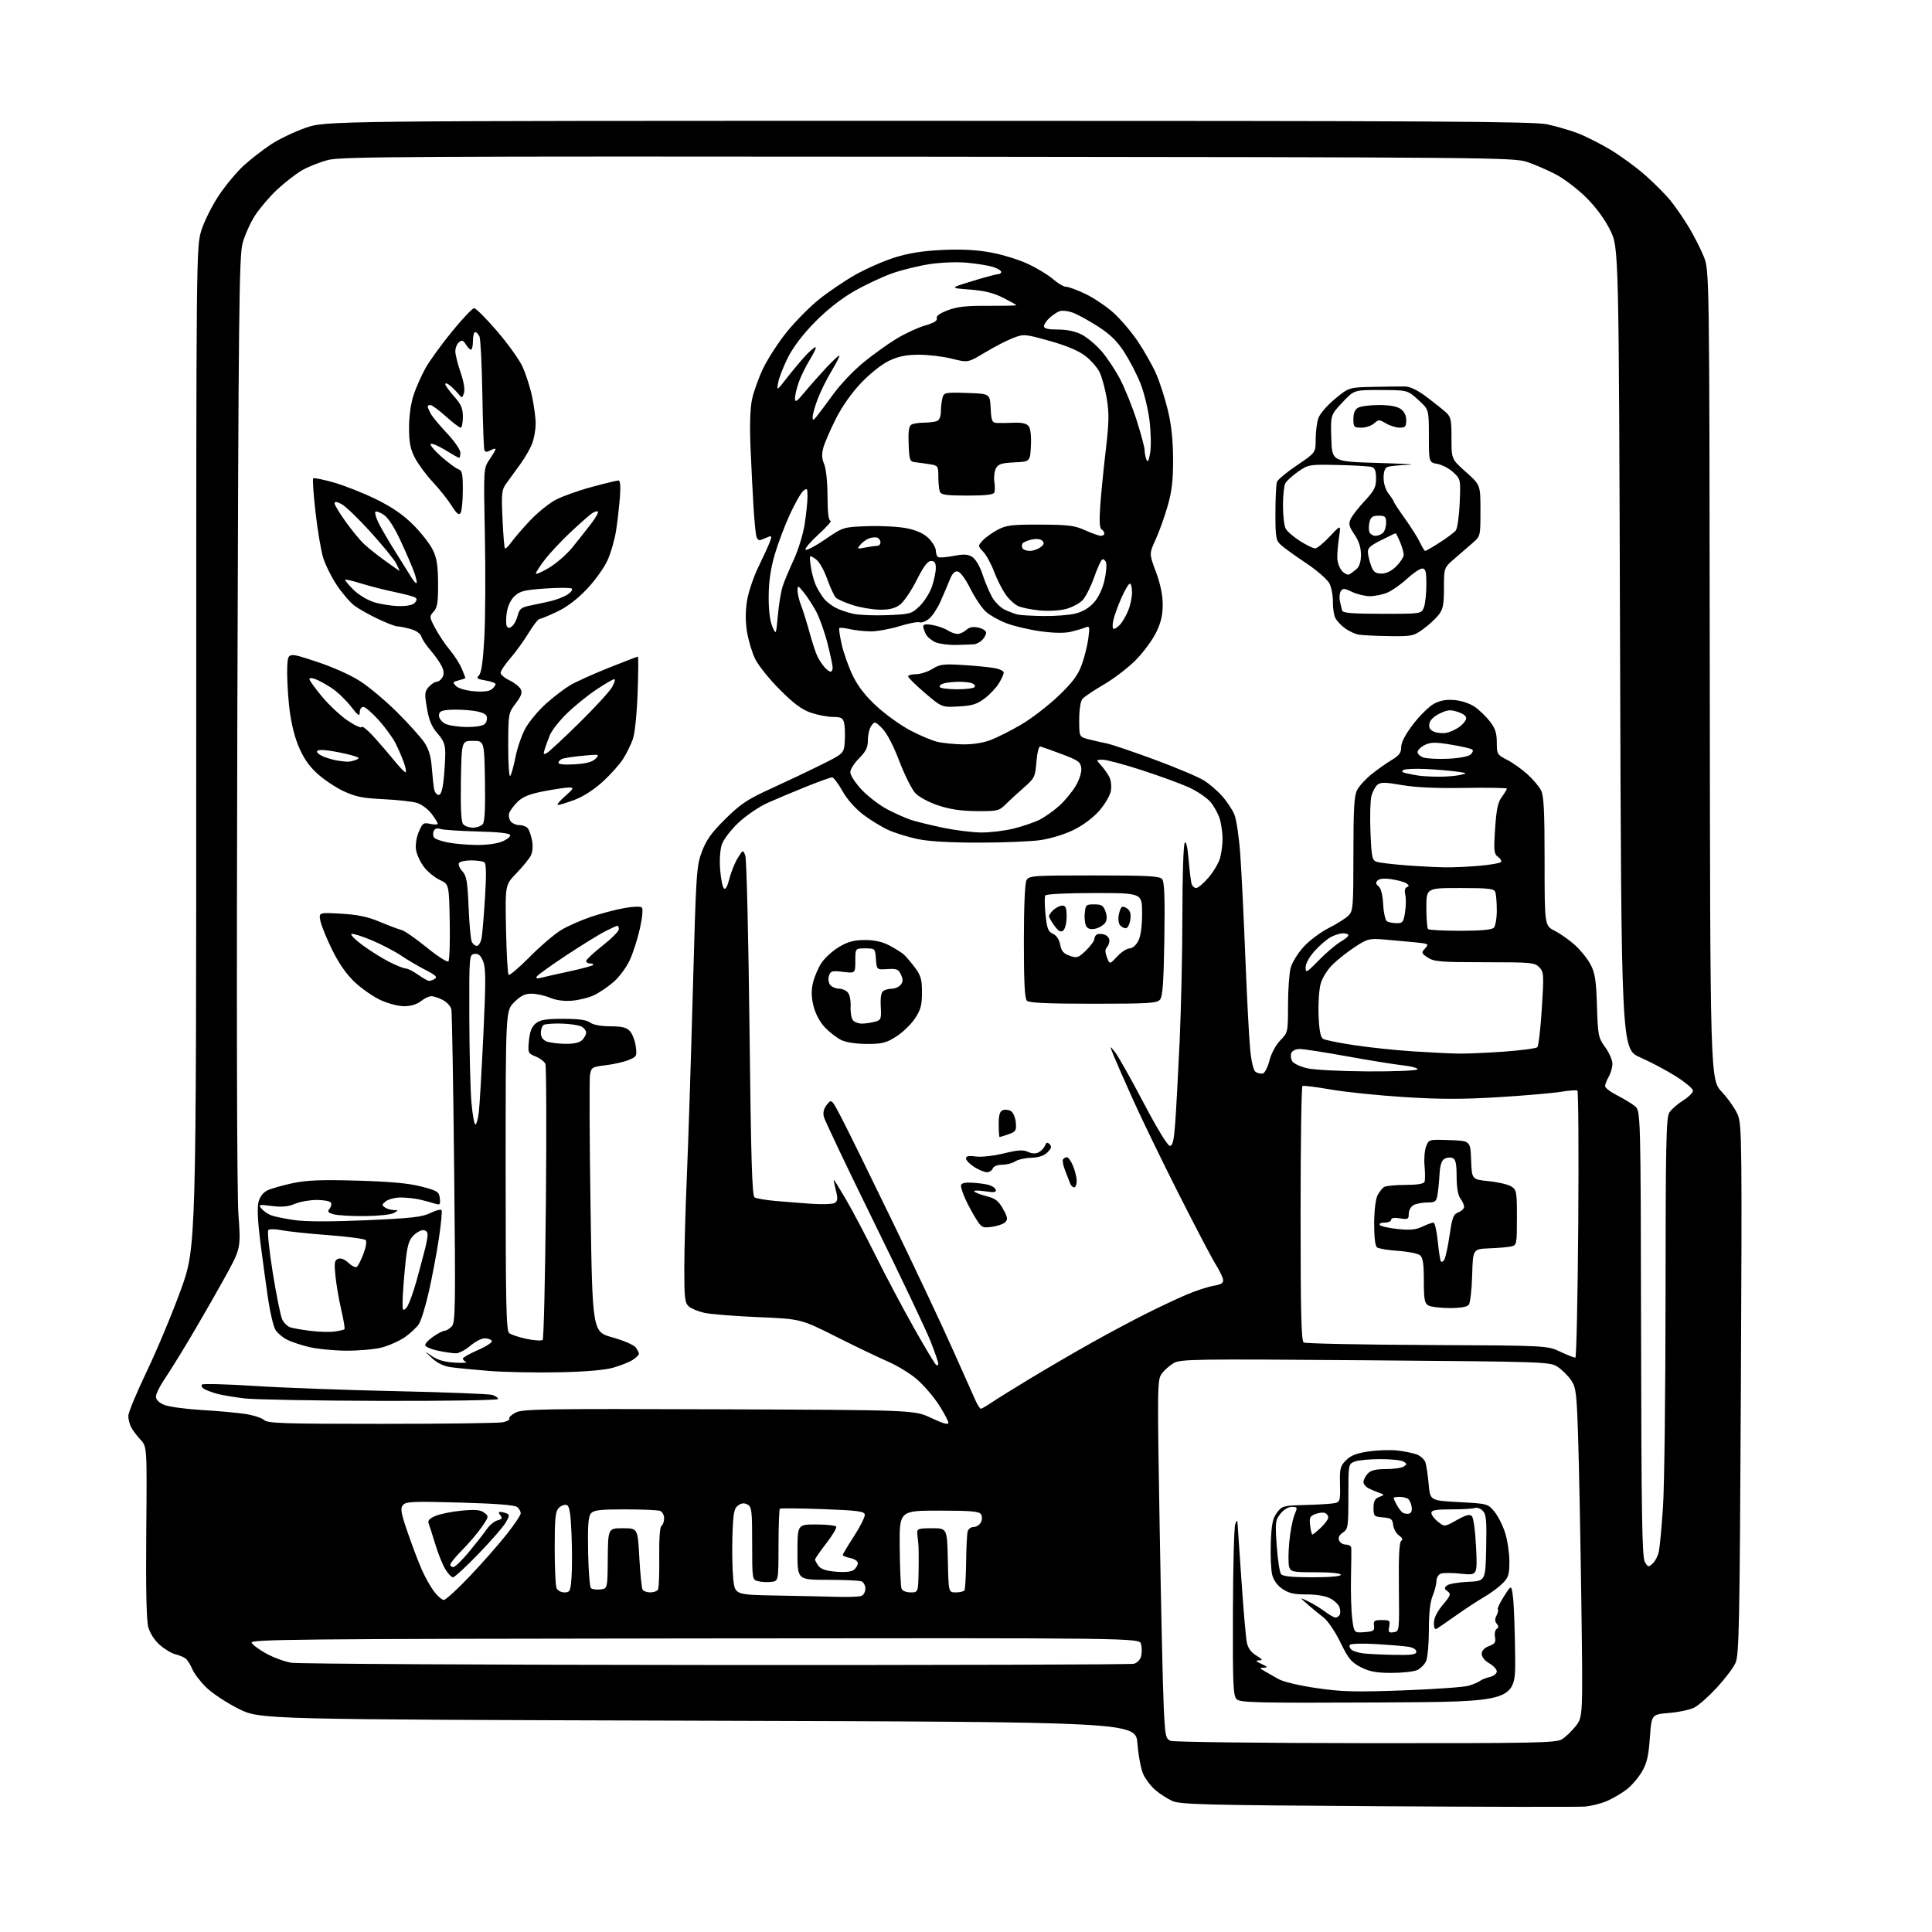 <?xml version="1.0" encoding="UTF-8" standalone="no"?>
<svg 
  version="1.1" 
  xmlns="http://www.w3.org/2000/svg" 
  xmlns:xlink="http://www.w3.org/1999/xlink" 
  xmlns:svg="http://www.w3.org/2000/svg"
  xmlns:rdf="http://www.w3.org/1999/02/22-rdf-syntax-ns#"
  xmlns:cc="http://creativecommons.org/ns#"
  xmlns:dc="http://purl.org/dc/elements/1.1/"
  viewBox="0 0 768 768"
  width="768"
  height="768"
>
<style>svg {background-color: white; }</style>"
<path stroke="none" fill="black" fill-rule="evenodd" d="M630.00,718.14C627.52,718.34 590.40,718.27 547.50,718.00C478.86,717.56 469.08,717.31 466.00,715.90C464.07,715.02 461.09,713.12 459.37,711.66C457.65,710.21 455.47,707.40 454.53,705.42C453.59,703.44 452.52,697.92 452.16,693.16C451.50,684.50 451.50,684.50 277.42,684.00C103.35,683.50 103.35,683.50 94.92,679.31C90.29,677.01 84.54,673.23 82.14,670.92C79.74,668.61 77.18,665.28 76.45,663.53C75.71,661.77 74.53,659.88 73.81,659.31C73.09,658.74 71.27,657.98 69.77,657.62C68.27,657.26 65.46,655.59 63.53,653.89C61.38,652.00 59.61,649.25 58.93,646.74C58.21,644.05 57.94,631.20 58.14,608.87C58.44,575.07 58.44,575.07 55.84,572.28C54.41,570.75 52.74,568.52 52.12,567.32C51.50,566.11 51.00,564.09 51.00,562.82C51.00,561.54 54.33,553.52 58.41,545.00C62.48,536.48 68.56,521.92 71.91,512.66C78.00,495.81 78.00,495.81 78.00,297.01C78.00,100.17 78.02,98.15 80.03,91.65C81.14,88.04 84.30,81.72 87.05,77.61C89.80,73.50 94.29,68.13 97.03,65.67C99.76,63.21 104.56,59.49 107.69,57.42C110.83,55.34 117.01,52.37 121.44,50.83C129.50,48.03 129.50,48.03 369.00,48.03C569.68,48.03 609.55,48.26 615.00,49.42C618.58,50.19 623.99,51.75 627.02,52.90C630.06,54.04 635.91,56.98 640.02,59.43C644.14,61.88 650.45,66.50 654.06,69.69C657.67,72.89 662.17,77.41 664.06,79.75C665.95,82.08 669.18,86.77 671.24,90.16C673.30,93.55 676.00,98.84 677.24,101.91C679.50,107.50 679.50,107.50 679.66,268.30C679.82,429.10 679.82,429.10 684.48,434.08C687.04,436.82 689.91,440.96 690.84,443.28C692.41,447.19 692.50,455.27 692.02,552.50C691.55,646.16 691.32,657.88 689.88,661.05C689.00,663.00 685.66,667.41 682.48,670.85C679.29,674.30 675.29,677.85 673.59,678.74C671.89,679.63 667.35,680.62 663.50,680.93C656.50,681.50 656.50,681.50 655.85,690.74C655.33,698.08 654.67,700.88 652.65,704.34C651.25,706.73 648.49,709.91 646.53,711.41C644.57,712.90 641.06,714.95 638.73,715.95C636.41,716.95 632.48,717.93 630.00,718.14zM542.85,692.94C610.01,692.99 618.48,692.83 620.85,691.41C622.31,690.54 624.79,688.17 626.37,686.16C629.23,682.50 629.23,682.50 628.61,637.00C628.26,611.98 627.69,582.58 627.34,571.68C626.76,553.73 626.50,551.56 624.58,548.70C623.41,546.97 621.04,544.59 619.31,543.43C616.20,541.33 615.39,541.31 542.83,540.73C475.38,540.19 469.27,540.28 466.60,541.82C465.01,542.75 462.87,544.63 461.84,546.01C460.04,548.43 460.01,550.59 460.99,607.51C461.55,639.95 462.27,672.04 462.61,678.82C463.16,690.20 463.37,691.21 465.35,692.01C466.53,692.48 501.41,692.90 542.85,692.94zM547.83,676.76C499.12,676.99 492.99,676.84 491.58,675.44C490.20,674.06 490.01,669.72 490.10,641.18C490.15,623.21 490.56,607.38 491.00,606.00C491.44,604.62 491.85,604.17 491.90,605.00C491.96,605.83 492.67,616.17 493.48,628.00C494.28,639.83 495.25,651.01 495.62,652.85C496.07,655.12 497.30,656.82 499.40,658.10C501.93,659.65 502.14,660.00 500.50,660.04C498.95,660.08 499.17,660.40 501.50,661.46C503.87,662.55 504.08,662.86 502.50,662.93C500.56,663.03 500.56,663.06 502.62,664.26C503.79,664.94 506.26,666.36 508.12,667.41C510.10,668.53 516.42,670.04 523.37,671.05C533.46,672.52 538.61,672.65 557.87,671.95C570.31,671.49 582.01,670.66 583.85,670.10C585.69,669.54 587.71,668.68 588.35,668.18C588.98,667.68 590.74,666.98 592.25,666.62C593.76,666.26 595.00,665.27 595.00,664.43C595.00,663.59 593.65,662.14 592.01,661.20C590.23,660.19 589.01,658.67 589.01,657.47C589.00,656.15 590.01,655.06 591.89,654.35C594.25,653.46 594.68,652.80 594.29,650.75C594.03,649.37 594.33,647.92 594.95,647.53C595.80,647.01 595.80,646.47 594.98,645.47C594.19,644.53 594.17,643.55 594.90,642.20C595.46,641.13 595.70,640.03 595.41,639.75C595.13,639.46 596.23,637.12 597.87,634.55C600.84,629.86 600.84,629.86 601.47,635.18C601.82,638.11 602.19,648.60 602.30,658.50C602.50,676.50 602.50,676.50 547.83,676.76zM553.16,665.00C547.12,665.00 544.45,664.51 540.99,662.75C537.18,660.81 536.04,659.44 532.84,652.88C530.69,648.47 527.81,644.25 526.02,642.88C524.31,641.57 521.47,639.24 519.70,637.69C516.50,634.89 516.50,634.89 520.00,636.56C521.92,637.48 524.93,639.31 526.68,640.62C528.43,641.93 530.32,643.00 530.87,643.00C531.43,643.00 532.16,642.55 532.51,641.99C532.85,641.44 532.84,640.08 532.49,638.98C532.14,637.88 530.47,636.26 528.76,635.38C526.86,634.39 523.25,633.79 519.37,633.81C514.52,633.84 512.33,633.35 509.85,631.67C507.82,630.31 506.29,628.21 505.72,626.02C505.23,624.10 504.98,618.40 505.16,613.34C505.44,605.90 505.90,603.60 507.60,601.32C509.62,598.61 510.09,598.49 519.10,598.25C524.27,598.11 529.48,597.78 530.67,597.50C532.66,597.04 532.83,596.43 532.67,590.02C532.52,583.74 532.76,582.79 535.07,580.47C536.99,578.56 539.29,577.66 544.07,576.97C547.61,576.46 552.75,576.29 555.50,576.60C558.25,576.91 561.72,577.62 563.22,578.19C564.71,578.75 566.25,580.18 566.64,581.36C567.02,582.54 567.60,586.42 567.92,590.00C568.50,596.50 568.50,596.50 579.95,597.11C591.25,597.71 591.43,597.76 594.01,600.85C595.45,602.57 597.39,606.39 598.31,609.33C599.24,612.27 600.00,617.39 600.00,620.70C600.00,625.93 599.64,627.09 597.27,629.45C595.77,630.96 592.51,633.36 590.02,634.80C587.54,636.25 582.58,639.49 579.00,642.02C575.42,644.54 571.94,646.94 571.25,647.36C570.36,647.90 570.00,647.26 570.00,645.15C570.00,643.23 571.23,640.71 573.52,637.97C576.66,634.22 576.87,633.62 575.43,632.57C574.07,631.58 574.04,631.22 575.20,630.25C575.96,629.62 579.71,628.97 583.54,628.80C590.50,628.50 590.50,628.50 590.78,615.35C591.01,604.19 590.81,601.95 589.40,600.54C588.49,599.63 587.09,599.14 586.29,599.44C585.49,599.75 581.27,600.00 576.92,600.00C570.73,600.00 569.00,600.31 569.00,601.43C569.00,602.21 570.18,603.78 571.62,604.92C574.24,606.98 574.24,606.98 579.09,604.26C582.74,602.20 584.22,601.82 585.08,602.68C585.74,603.34 586.46,608.64 586.76,615.05C587.30,626.26 587.30,626.26 580.87,625.58C577.34,625.20 573.68,625.19 572.73,625.55C571.78,625.92 571.00,627.24 571.00,628.48C571.00,629.73 570.33,632.37 569.50,634.35C568.51,636.72 568.00,641.31 568.00,647.92C568.00,653.41 567.50,659.00 566.89,660.34C566.28,661.68 564.68,663.28 563.34,663.89C562.00,664.50 557.42,665.00 553.16,665.00zM284.50,661.87C374.70,661.93 449.52,661.70 450.76,661.37C452.02,661.03 453.29,659.71 453.62,658.38C453.95,657.07 453.94,654.90 453.60,653.55C452.99,651.10 452.99,651.10 276.09,651.30C116.53,651.48 99.28,651.65 100.03,653.05C100.49,653.91 103.16,655.86 105.98,657.39C108.80,658.93 113.22,660.54 115.80,660.97C118.39,661.41 194.30,661.81 284.50,661.87zM554.25,657.84C561.31,657.97 563.00,657.72 563.00,656.55C563.00,655.67 561.70,654.89 559.75,654.60C557.96,654.33 552.14,653.85 546.82,653.54C541.45,653.22 536.89,653.37 536.58,653.87C536.27,654.37 536.58,655.24 537.27,655.80C537.95,656.37 540.08,657.03 542.00,657.26C543.93,657.49 549.44,657.75 554.25,657.84zM542.37,648.80C546.01,648.54 546.46,648.23 546.19,646.25C545.92,644.29 546.32,644.00 549.30,644.00C552.44,644.00 552.68,644.21 552.23,646.59C551.80,648.82 552.04,649.13 554.00,648.84C556.27,648.50 556.27,648.50 556.08,630.84C555.94,618.60 556.23,612.97 557.02,612.49C557.77,612.02 557.48,611.33 556.14,610.38C555.03,609.61 553.99,607.75 553.82,606.24C553.54,603.86 553.00,603.46 549.75,603.19C546.20,602.90 546.00,602.70 546.00,599.41C546.00,596.73 546.52,595.74 548.25,595.07C550.43,594.23 550.43,594.18 548.50,593.51C547.40,593.13 545.49,592.33 544.25,591.74C543.01,591.15 542.00,589.99 542.00,589.16C542.00,588.33 542.74,586.83 543.65,585.83C544.88,584.48 546.77,584.00 550.90,583.98C553.98,583.98 557.17,583.53 558.00,582.98C559.33,582.11 559.33,581.89 558.00,581.02C557.17,580.47 553.04,580.02 548.82,580.02C544.59,580.01 539.98,580.44 538.57,580.98C536.00,581.95 536.00,581.95 536.00,594.85C536.00,606.99 535.87,607.84 533.82,609.20C532.40,610.15 531.87,611.22 532.29,612.32C532.65,613.25 533.85,614.00 534.97,614.00C536.09,614.00 537.06,614.56 537.14,615.25C537.21,615.94 537.17,621.24 537.04,627.03C536.91,632.81 537.12,640.15 537.52,643.33C538.24,649.10 538.24,649.10 542.37,648.80zM176.44,636.00C177.17,636.00 181.73,631.84 186.56,626.76C191.40,621.69 197.97,614.23 201.18,610.20C204.38,606.17 207.00,602.28 207.00,601.56C207.00,600.84 206.36,599.71 205.58,599.06C204.63,598.28 196.94,597.68 182.82,597.29C164.11,596.77 161.33,596.90 160.18,598.28C159.07,599.62 159.37,601.35 162.06,609.18C163.82,614.31 166.34,620.95 167.66,623.95C168.98,626.95 171.20,630.88 172.58,632.70C173.97,634.51 175.70,636.00 176.44,636.00zM333.17,634.78C337.39,634.90 341.55,634.73 342.42,634.39C343.29,634.06 344.00,632.76 344.00,631.50C344.00,630.24 343.29,628.94 342.42,628.61C341.55,628.27 335.47,628.00 328.92,628.00C317.00,628.00 317.00,628.00 317.00,617.00C317.00,606.00 317.00,606.00 324.44,606.00C328.53,606.00 332.12,606.39 332.41,606.86C332.71,607.33 330.93,610.31 328.47,613.48C326.01,616.65 324.00,619.55 324.00,619.93C324.00,620.31 324.61,621.45 325.35,622.46C326.29,623.76 328.40,624.45 332.35,624.78C336.02,625.08 338.52,624.81 339.50,624.00C340.32,623.32 341.00,622.12 341.00,621.35C341.00,620.58 339.65,619.68 338.00,619.35C336.35,619.02 335.01,618.47 335.02,618.12C335.03,617.78 337.07,614.37 339.55,610.54C342.03,606.71 343.93,602.88 343.77,602.04C343.53,600.76 340.71,600.40 326.99,599.90C317.92,599.57 310.27,599.50 310.00,599.74C309.73,599.98 309.49,606.55 309.47,614.34C309.45,628.50 309.45,628.50 306.60,628.83C305.04,629.01 302.69,628.89 301.38,628.56C299.01,627.96 299.00,627.90 299.00,613.52C299.00,600.45 298.82,598.98 297.14,598.07C295.81,597.36 294.74,597.47 293.39,598.46C291.78,599.63 291.45,601.45 291.15,610.61C290.96,616.53 291.11,624.20 291.48,627.66C292.15,633.95 292.15,633.95 308.83,634.25C318.00,634.42 328.95,634.65 333.17,634.78zM224.35,633.00C226.58,633.00 226.79,632.56 227.20,626.90C227.44,623.55 227.44,615.86 227.19,609.82C226.84,601.47 226.39,598.70 225.29,598.28C224.50,597.98 223.09,598.48 222.17,599.40C220.77,600.80 220.50,603.33 220.50,615.29C220.50,623.10 220.82,630.29 221.22,631.25C221.62,632.23 222.99,633.00 224.35,633.00zM258.50,633.00C259.81,633.00 261.18,632.51 261.55,631.92C261.92,631.33 262.15,625.51 262.06,619.01C261.97,611.69 262.31,606.93 262.96,606.53C263.53,606.17 264.00,604.83 264.00,603.55C264.00,602.26 263.29,600.94 262.42,600.61C261.55,600.27 255.30,600.00 248.54,600.00C238.37,600.00 236.01,600.28 234.88,601.64C233.85,602.88 233.59,606.57 233.78,616.86C233.92,624.33 234.42,630.82 234.90,631.30C235.37,631.77 237.05,632.01 238.63,631.83C241.50,631.50 241.50,631.50 241.60,619.50C241.71,607.50 241.71,607.50 247.60,607.50C253.50,607.50 253.50,607.50 254.14,619.16C254.49,625.57 255.07,631.31 255.44,631.91C255.82,632.51 257.19,633.00 258.50,633.00zM361.97,633.00C365.00,633.00 365.00,633.00 365.16,624.25C365.25,619.44 365.19,614.60 365.04,613.50C364.89,612.40 364.71,610.60 364.63,609.50C364.51,607.71 365.12,607.50 370.50,607.50C376.50,607.50 376.50,607.50 376.78,620.25C377.06,633.00 377.06,633.00 379.97,633.00C381.57,633.00 383.11,632.62 383.40,632.16C383.68,631.70 383.98,626.64 384.05,620.91C384.12,615.19 384.40,609.71 384.66,608.75C384.92,607.79 385.99,607.00 387.03,607.00C388.08,607.00 389.36,606.19 389.90,605.20C390.47,604.12 390.50,602.81 389.97,601.95C389.25,600.78 385.98,600.50 373.29,600.50C357.50,600.50 357.50,600.50 357.65,615.27C357.73,623.39 358.06,630.71 358.37,631.52C358.70,632.38 360.22,633.00 361.97,633.00zM180.08,627.00C179.47,627.00 178.09,625.56 177.02,623.79C175.95,622.03 174.14,617.54 173.02,613.82C171.89,610.11 170.70,606.37 170.37,605.53C169.96,604.45 170.80,603.56 173.16,602.58C175.02,601.80 179.68,600.87 183.52,600.50C188.91,599.99 190.95,600.18 192.46,601.31C194.38,602.75 194.36,602.87 191.46,607.08C189.83,609.44 186.36,613.52 183.75,616.14C181.14,618.76 179.00,621.38 179.00,621.95C179.00,622.53 179.56,622.97 180.25,622.93C180.94,622.89 183.75,620.14 186.50,616.82C189.25,613.50 192.40,609.47 193.50,607.87C194.60,606.27 196.52,604.69 197.78,604.37C199.58,603.89 199.82,603.48 198.90,602.38C198.17,601.50 198.13,601.00 198.80,601.00C199.37,601.00 200.51,601.26 201.34,601.58C202.64,602.07 202.59,602.59 200.97,605.33C199.94,607.07 195.06,612.66 190.14,617.75C185.22,622.84 180.69,627.00 180.08,627.00zM521.62,627.00C528.54,627.00 533.00,626.61 533.00,626.00C533.00,625.40 529.02,625.00 523.07,625.00C513.82,625.00 513.09,624.85 512.46,622.88C512.09,621.71 512.11,617.32 512.49,613.13C512.88,608.93 513.81,604.04 514.55,602.25C515.85,599.12 515.81,599.00 513.52,599.00C512.12,599.00 510.26,600.13 508.98,601.75C506.97,604.31 506.87,605.19 507.52,614.50C507.91,620.00 508.68,625.06 509.23,625.75C509.94,626.62 513.73,627.00 521.62,627.00zM656.96,621.53C657.96,620.63 659.07,618.46 659.43,616.70C659.80,614.94 660.54,606.98 661.07,599.00C661.61,591.02 662.06,553.00 662.08,514.50C662.11,454.74 662.33,444.17 663.58,442.25C664.39,441.01 666.84,438.86 669.03,437.48C671.21,436.10 673.00,434.35 673.00,433.58C673.00,432.81 669.96,430.25 666.25,427.89C662.54,425.54 656.12,422.14 652.00,420.33C644.50,417.05 644.50,417.05 644.00,257.76C643.50,98.46 643.50,98.46 640.11,91.57C637.96,87.20 634.48,82.45 630.61,78.59C627.25,75.24 621.80,71.08 618.50,69.35C615.20,67.61 610.02,65.37 607.00,64.36C601.74,62.60 591.45,62.51 369.00,62.29C164.73,62.09 135.77,62.25 130.52,63.57C127.24,64.40 122.51,66.27 120.02,67.72C117.54,69.18 113.07,72.65 110.10,75.43C107.13,78.22 103.20,82.84 101.35,85.70C99.51,88.56 97.29,93.51 96.43,96.70C95.05,101.83 94.81,123.69 94.34,286.00C94.00,401.88 94.17,474.44 94.79,482.91C95.77,496.33 95.77,496.33 88.76,508.91C84.91,515.84 78.80,526.45 75.19,532.50C71.58,538.55 67.14,545.69 65.31,548.36C63.49,551.04 62.00,554.10 62.00,555.16C62.00,556.41 63.17,557.59 65.25,558.45C67.04,559.20 73.67,560.11 80.00,560.49C86.33,560.86 94.15,561.56 97.38,562.05C100.62,562.53 104.03,563.62 104.96,564.47C106.43,565.80 112.62,566.00 151.70,566.00C176.48,566.00 198.15,565.72 199.86,565.38C201.57,565.04 202.74,564.38 202.45,563.92C202.17,563.46 203.31,562.38 204.99,561.51C207.70,560.10 216.57,559.96 285.77,560.22C363.50,560.50 363.50,560.50 370.25,563.70C374.79,565.85 377.00,566.47 377.00,565.60C377.00,564.89 375.27,561.64 373.16,558.37C371.05,555.10 367.12,550.55 364.44,548.25C361.75,545.96 356.63,542.82 353.07,541.29C349.51,539.75 340.23,535.31 332.46,531.40C318.34,524.30 318.34,524.30 301.42,523.58C292.11,523.19 282.48,522.42 280.02,521.88C277.55,521.33 274.74,520.17 273.77,519.29C272.24,517.91 272.00,515.84 272.02,504.10C272.03,496.62 272.50,479.93 273.06,467.00C273.61,454.07 274.67,421.23 275.41,394.00C276.70,346.73 276.86,344.23 279.03,338.50C280.78,333.85 282.89,330.92 288.40,325.49C294.42,319.54 297.16,317.73 306.46,313.49C312.48,310.75 321.48,306.48 326.46,304.00C335.50,299.50 335.50,299.50 335.81,294.57C335.98,291.85 335.86,288.59 335.54,287.32C335.06,285.40 334.30,285.00 331.16,285.00C329.07,285.00 325.14,284.25 322.43,283.34C318.74,282.09 315.60,279.77 309.93,274.09C305.77,269.91 301.36,264.41 300.14,261.85C298.92,259.30 297.48,254.46 296.94,251.10C296.29,247.07 296.30,242.89 296.96,238.78C297.51,235.36 299.55,229.31 301.49,225.33C303.43,221.35 305.47,216.90 306.02,215.44C306.87,213.21 306.79,212.87 305.52,213.39C304.68,213.72 303.34,214.27 302.54,214.59C301.57,214.99 300.92,214.40 300.59,212.84C300.32,211.55 299.84,206.45 299.53,201.50C299.22,196.55 298.70,186.19 298.37,178.48C297.97,169.37 298.17,162.50 298.92,158.86C299.56,155.78 301.57,150.16 303.39,146.38C305.20,142.60 309.41,136.12 312.73,132.00C316.06,127.88 321.75,122.10 325.38,119.16C329.01,116.22 335.48,111.82 339.74,109.38C344.01,106.94 351.08,103.81 355.45,102.43C361.10,100.63 366.60,99.75 374.45,99.37C382.09,99.00 388.06,99.30 393.79,100.35C398.36,101.17 405.05,103.24 408.67,104.93C412.29,106.63 416.78,109.36 418.66,111.01C420.53,112.65 422.84,114.00 423.78,114.00C424.73,114.00 428.20,115.28 431.50,116.85C434.80,118.42 439.85,121.82 442.71,124.41C445.58,127.00 449.97,132.20 452.47,135.96C454.98,139.72 458.17,145.39 459.57,148.56C460.97,151.72 463.05,158.17 464.20,162.90C465.65,168.87 466.30,174.86 466.32,182.50C466.35,190.98 465.85,195.27 464.13,201.23C462.91,205.49 460.76,211.47 459.36,214.53C456.81,220.10 456.81,220.10 459.49,227.30C461.25,232.02 462.18,236.49 462.19,240.29C462.20,244.53 461.50,247.51 459.56,251.47C458.11,254.43 454.49,259.33 451.52,262.35C448.54,265.37 442.82,269.76 438.80,272.10C434.79,274.43 430.94,277.03 430.25,277.86C429.52,278.75 429.00,282.21 429.00,286.15C429.00,292.92 429.00,292.92 432.75,293.88C434.81,294.41 438.07,295.15 440.00,295.54C441.93,295.93 450.52,298.84 459.09,302.01C467.66,305.18 476.46,308.89 478.63,310.27C480.81,311.64 484.08,314.47 485.92,316.56C487.75,318.65 489.90,321.91 490.69,323.80C491.48,325.70 492.53,332.71 493.01,339.38C493.50,346.04 494.41,364.55 495.04,380.50C495.67,396.45 496.54,413.04 496.98,417.37C497.46,422.16 498.31,425.58 499.14,426.12C499.89,426.60 501.15,426.89 501.93,426.75C502.73,426.61 503.92,424.33 504.61,421.62C505.34,418.76 507.13,415.43 508.93,413.57C511.98,410.43 512.00,410.32 512.01,399.45C512.01,393.43 512.49,386.77 513.08,384.65C513.67,382.53 516.01,378.77 518.29,376.30C520.56,373.83 525.04,370.49 528.24,368.88C531.44,367.26 534.95,365.05 536.03,363.97C537.87,362.13 538.00,360.56 538.00,339.45C538.00,321.47 538.30,316.32 539.48,314.03C540.30,312.45 542.89,309.62 545.23,307.75C547.58,305.87 551.19,303.32 553.25,302.09C556.19,300.33 557.00,299.22 557.00,296.98C557.00,295.10 558.64,291.97 561.75,287.89C564.36,284.47 568.08,280.82 570.00,279.78C572.49,278.43 574.86,278.00 578.22,278.29C580.91,278.52 584.35,279.67 586.22,280.96C588.02,282.20 590.74,284.82 592.25,286.77C594.38,289.52 595.00,291.41 595.00,295.14C595.00,299.76 595.16,300.04 599.05,302.02C601.27,303.16 604.90,305.72 607.11,307.72C609.32,309.72 611.78,312.60 612.56,314.13C613.70,316.32 614.00,322.20 614.00,342.43C614.00,367.96 614.00,367.96 618.05,370.02C620.27,371.16 623.90,373.72 626.12,375.73C628.33,377.73 631.11,381.19 632.29,383.43C634.05,386.79 634.50,389.66 634.82,399.91C635.19,411.70 635.36,412.51 638.11,416.31C639.70,418.50 640.98,421.47 640.96,422.90C640.95,424.33 640.29,426.62 639.50,428.00C638.71,429.38 638.05,431.05 638.04,431.73C638.02,432.41 640.14,434.05 642.76,435.38C645.38,436.70 648.57,438.64 649.86,439.68C652.19,441.57 652.19,441.57 652.35,530.04C652.47,601.58 652.75,618.95 653.83,620.83C655.07,623.01 655.28,623.06 656.96,621.53zM521.70,610.00C521.96,610.00 523.49,608.76 525.09,607.25C526.69,605.74 528.00,603.93 528.00,603.22C528.00,602.52 527.40,601.71 526.67,601.43C525.94,601.15 524.23,601.34 522.86,601.86C520.72,602.68 520.44,603.31 520.80,606.40C521.03,608.38 521.43,610.00 521.70,610.00zM560.00,601.72C560.98,601.55 561.38,600.59 561.15,598.98C560.95,597.61 560.28,596.17 559.65,595.77C559.02,595.36 557.49,595.02 556.25,595.02C555.01,595.01 554.00,595.23 554.00,595.51C554.00,595.80 554.56,597.03 555.25,598.26C555.94,599.49 556.95,600.84 557.50,601.25C558.05,601.66 559.17,601.87 560.00,601.72zM389.93,560.00C390.26,560.00 392.16,558.89 394.15,557.54C396.14,556.19 403.11,551.86 409.64,547.91C416.16,543.97 426.92,537.70 433.55,533.98C440.17,530.26 450.07,524.97 455.55,522.23C461.02,519.48 468.38,516.02 471.91,514.54C475.43,513.06 480.16,511.52 482.41,511.12C485.64,510.55 486.43,510.02 486.17,508.56C485.99,507.55 484.68,504.87 483.25,502.61C481.82,500.35 475.30,487.93 468.76,475.00C462.21,462.07 453.99,445.13 450.48,437.34C446.97,429.55 443.42,421.45 442.58,419.34C441.06,415.50 441.06,415.50 443.28,418.29C444.50,419.83 449.57,428.83 454.54,438.29C459.94,448.56 464.17,455.50 465.04,455.50C466.16,455.50 466.65,453.41 467.16,446.50C467.53,441.55 468.32,426.93 468.92,414.00C469.52,401.07 470.01,378.35 470.02,363.50C470.02,348.65 470.43,335.87 470.92,335.10C471.50,334.18 472.03,336.42 472.48,341.60C472.85,345.95 473.38,350.29 473.65,351.25C473.92,352.21 474.74,353.00 475.49,353.00C476.23,353.00 478.46,351.12 480.43,348.82C482.40,346.51 484.45,343.03 485.00,341.07C485.54,339.10 485.99,335.70 485.99,333.50C485.99,331.30 485.52,327.83 484.96,325.78C484.39,323.74 482.71,320.62 481.23,318.86C479.75,317.11 475.83,314.45 472.52,312.95C469.21,311.46 460.78,308.39 453.79,306.12C446.80,303.85 439.86,302.00 438.37,302.00C435.65,302.00 435.65,302.00 437.70,304.25C438.83,305.49 440.30,307.56 440.97,308.86C441.66,310.20 441.92,312.62 441.57,314.49C441.23,316.30 439.14,319.83 436.92,322.35C434.51,325.09 430.41,328.14 426.70,329.95C423.16,331.68 417.49,333.40 413.50,333.97C409.65,334.51 398.62,334.96 389.00,334.96C377.65,334.96 369.13,334.46 364.77,333.54C361.07,332.76 355.92,331.17 353.32,330.02C350.72,328.87 346.20,326.13 343.28,323.92C340.00,321.44 336.79,317.82 334.89,314.45C333.19,311.45 331.35,309.00 330.78,309.00C330.21,309.00 325.68,310.63 320.70,312.62C315.72,314.61 308.79,317.53 305.29,319.09C301.71,320.70 296.58,324.18 293.51,327.08C290.46,329.97 287.58,333.76 286.92,335.75C286.24,337.79 285.97,342.02 286.27,345.74C286.55,349.28 287.22,352.62 287.76,353.16C288.39,353.79 289.16,352.43 289.94,349.31C290.61,346.67 292.09,342.97 293.25,341.10C295.35,337.70 295.35,337.70 296.27,340.10C296.77,341.42 297.52,372.35 297.94,408.84C298.53,460.90 298.96,475.36 299.96,475.98C300.66,476.41 304.22,477.03 307.87,477.36C311.52,477.68 318.10,478.20 322.50,478.52C326.94,478.84 331.12,478.67 331.90,478.15C333.01,477.39 333.08,476.37 332.25,473.10C331.68,470.85 331.33,469.00 331.46,469.00C331.60,469.00 333.76,472.49 336.26,476.75C338.76,481.01 344.04,491.02 348.01,499.00C351.97,506.98 358.83,519.93 363.26,527.78C367.68,535.64 371.68,542.30 372.15,542.59C372.62,542.88 373.00,542.65 373.00,542.09C373.00,541.52 371.63,537.55 369.96,533.28C368.28,529.00 358.18,507.73 347.50,486.00C336.83,464.27 327.82,445.35 327.49,443.94C327.08,442.22 327.48,440.62 328.71,439.11C330.55,436.84 330.55,436.84 334.40,444.17C336.52,448.20 345.67,466.80 354.73,485.50C363.80,504.20 374.71,527.38 378.98,537.00C383.25,546.62 387.33,555.74 388.03,557.25C388.74,558.76 389.59,560.00 389.93,560.00zM151.25,556.87C125.54,556.80 101.21,556.36 97.18,555.89C93.16,555.42 88.21,554.58 86.18,554.02C84.16,553.46 81.84,552.57 81.03,552.05C80.22,551.53 79.89,550.78 80.29,550.38C80.69,549.97 90.13,550.23 101.26,550.94C112.39,551.66 137.70,552.59 157.50,553.01C177.30,553.44 194.51,554.11 195.75,554.51C196.99,554.91 198.00,555.63 198.00,556.12C198.00,556.62 177.73,556.94 151.25,556.87zM222.00,545.51C212.93,545.69 200.55,545.45 194.50,544.97C188.45,544.49 181.56,543.81 179.19,543.48C176.34,543.07 173.79,541.83 171.69,539.85C168.50,536.84 168.50,536.84 171.72,539.09C173.92,540.62 176.76,541.43 180.72,541.66C183.90,541.84 185.94,541.73 185.25,541.41C184.56,541.09 184.00,540.48 184.00,540.05C184.00,539.62 186.73,538.08 190.06,536.63C193.39,535.19 195.84,533.55 195.50,533.00C195.16,532.45 193.88,532.00 192.65,532.00C191.43,532.00 188.87,533.33 186.96,534.96C185.06,536.59 182.51,537.94 181.30,537.96C180.09,537.98 176.83,537.51 174.05,536.92C171.27,536.32 169.00,535.31 169.01,534.67C169.01,534.03 170.50,532.49 172.32,531.25C174.14,530.01 176.13,529.00 176.74,529.00C177.35,529.00 178.60,528.25 179.52,527.34C181.04,525.82 181.12,520.68 180.53,464.59C180.18,430.99 179.68,402.50 179.43,401.27C179.18,400.04 177.65,398.35 176.04,397.52C174.42,396.68 172.36,396.00 171.46,396.00C170.55,396.00 168.67,396.90 167.27,398.00C165.66,399.27 163.23,400.00 160.62,399.99C158.35,399.98 154.14,398.88 151.26,397.54C148.38,396.20 143.80,393.02 141.08,390.48C137.80,387.41 134.78,383.11 132.09,377.68C129.87,373.18 127.74,367.97 127.37,366.10C126.69,362.70 126.69,362.70 135.60,363.21C142.21,363.59 146.18,364.42 151.00,366.45C154.58,367.95 158.44,369.41 159.59,369.68C160.74,369.95 165.22,373.05 169.55,376.57C173.88,380.10 177.79,382.61 178.24,382.16C178.69,381.71 178.93,374.63 178.78,366.43C178.50,351.51 178.50,351.51 174.82,349.78C172.80,348.83 169.96,346.51 168.52,344.62C167.08,342.73 165.67,339.68 165.38,337.84C165.07,335.87 165.52,332.94 166.47,330.68C167.95,327.18 168.34,326.91 171.04,327.51C172.67,327.87 174.00,327.83 174.00,327.42C174.00,327.02 172.88,325.22 171.51,323.43C170.14,321.63 167.55,319.71 165.76,319.17C163.97,318.62 157.96,317.95 152.41,317.69C144.07,317.29 141.29,316.72 136.41,314.42C133.17,312.88 128.41,309.66 125.84,307.25C122.54,304.17 120.38,300.91 118.49,296.19C116.76,291.89 115.47,286.08 114.85,279.93C114.32,274.66 114.03,267.86 114.19,264.82C114.50,259.29 114.50,259.29 125.65,262.97C132.42,265.20 139.38,268.32 143.35,270.90C146.95,273.25 153.57,278.84 158.07,283.33C162.57,287.83 167.35,293.16 168.71,295.18C170.46,297.80 171.31,300.70 171.65,305.18C171.91,308.66 172.33,312.51 172.58,313.75C172.83,314.99 173.64,316.00 174.38,316.00C175.28,316.00 175.92,314.00 176.36,309.85C176.71,306.47 177.00,301.76 177.00,299.39C177.00,295.99 176.34,294.32 173.91,291.55C171.61,288.93 170.54,286.39 169.72,281.56C168.72,275.74 168.79,274.89 170.46,273.04C171.48,271.92 172.90,271.00 173.62,271.00C174.34,271.00 175.37,270.18 175.91,269.17C176.60,267.88 176.46,266.51 175.44,264.55C174.64,263.01 172.68,260.26 171.08,258.44C169.48,256.62 167.89,254.22 167.53,253.10C167.13,251.85 165.46,250.67 163.19,250.04C161.16,249.47 158.82,249.01 158.00,249.00C157.18,249.00 153.71,247.68 150.30,246.06C146.89,244.45 142.69,242.09 140.96,240.81C139.24,239.54 136.07,235.87 133.92,232.65C131.78,229.43 129.31,224.48 128.45,221.65C127.59,218.82 126.22,210.70 125.42,203.61C124.61,196.51 124.20,190.46 124.50,190.16C124.81,189.86 128.53,190.61 132.78,191.83C137.02,193.04 144.55,196.03 149.50,198.46C155.79,201.55 160.23,204.60 164.24,208.60C167.40,211.75 170.91,216.24 172.04,218.58C173.64,221.90 174.11,224.85 174.14,231.99C174.18,239.45 173.85,241.51 172.38,243.13C170.63,245.07 170.65,245.28 173.03,249.76C174.38,252.31 176.98,256.18 178.80,258.35C180.62,260.53 182.76,263.87 183.55,265.78C184.35,267.69 185.00,269.37 185.00,269.51C185.00,269.66 183.80,270.08 182.34,270.45C179.91,271.06 179.82,271.25 181.29,272.72C182.23,273.65 185.22,274.52 188.45,274.79C192.04,275.08 194.53,274.81 195.50,274.00C196.32,273.32 197.00,272.40 197.00,271.97C197.00,271.53 195.21,270.87 193.01,270.50C189.62,269.93 189.23,269.62 190.41,268.45C191.37,267.49 192.02,262.84 192.54,253.28C192.94,245.70 193.04,227.50 192.75,212.83C192.21,186.15 192.21,186.15 194.61,182.63C195.92,180.69 197.00,178.84 197.00,178.52C197.00,178.19 196.09,178.41 194.99,179.01C193.46,179.82 192.86,179.77 192.53,178.79C192.29,178.08 191.93,168.05 191.74,156.50C191.55,144.95 191.03,134.71 190.59,133.75C190.15,132.79 189.38,132.00 188.89,132.00C188.40,132.00 188.00,133.57 188.00,135.50C188.00,137.43 187.66,139.00 187.24,139.00C186.82,139.00 185.90,138.07 185.18,136.92C184.14,135.26 183.60,135.08 182.44,136.05C181.65,136.71 181.00,138.31 181.00,139.62C181.00,140.92 181.93,144.69 183.07,147.98C184.33,151.62 184.87,154.84 184.44,156.18C183.75,158.36 183.72,158.37 182.11,156.45C181.21,155.38 179.69,153.88 178.74,153.13C177.78,152.37 177.00,152.18 177.00,152.70C177.00,153.21 178.57,155.41 180.50,157.57C183.33,160.75 184.00,162.31 184.00,165.75C184.00,168.09 183.60,170.00 183.11,170.00C182.62,170.00 179.96,167.98 177.21,165.50C174.46,163.03 171.71,161.00 171.10,161.00C170.50,161.00 170.00,161.25 170.00,161.57C170.00,161.88 170.51,163.11 171.14,164.32C171.76,165.52 174.69,169.05 177.64,172.18C180.59,175.30 183.00,178.78 183.00,179.93C183.00,181.07 182.78,182.00 182.52,182.00C182.25,182.00 179.75,180.60 176.96,178.88C174.18,177.17 171.58,176.09 171.20,176.48C170.81,176.87 172.75,179.17 175.50,181.58C178.25,184.00 181.29,186.23 182.25,186.55C183.72,187.04 184.00,188.38 183.98,194.82C183.98,199.04 183.57,203.13 183.09,203.89C182.42,204.95 181.54,204.24 179.45,200.92C177.94,198.52 174.57,194.30 171.97,191.53C169.38,188.76 166.21,184.47 164.93,182.00C163.11,178.47 162.60,175.88 162.60,170.00C162.60,165.41 163.30,160.37 164.42,157.00C165.42,153.97 167.57,149.14 169.19,146.26C170.81,143.38 175.54,136.85 179.70,131.76C183.85,126.67 187.81,122.50 188.48,122.50C189.15,122.50 193.20,126.55 197.48,131.50C201.75,136.45 206.34,142.82 207.66,145.67C208.99,148.51 210.72,153.91 211.52,157.67C212.31,161.42 212.95,166.30 212.94,168.50C212.92,170.70 212.34,174.10 211.64,176.05C210.95,178.00 208.83,181.74 206.94,184.35C205.05,186.97 202.54,190.42 201.37,192.03C199.41,194.71 199.28,195.84 199.75,206.22C200.03,212.42 200.46,217.72 200.71,218.00C200.96,218.27 202.13,217.15 203.30,215.50C204.48,213.85 207.82,209.98 210.72,206.91C213.63,203.83 218.14,200.17 220.75,198.76C223.36,197.35 229.84,195.03 235.14,193.60C240.43,192.17 245.25,191.00 245.85,191.00C246.56,191.00 246.75,193.27 246.41,197.75C246.12,201.46 245.44,207.43 244.89,211.00C244.33,214.57 242.80,219.88 241.48,222.78C240.16,225.69 236.48,230.81 233.29,234.17C229.56,238.11 225.37,241.30 221.50,243.14C218.20,244.71 215.05,246.01 214.50,246.03C213.95,246.04 212.00,248.53 210.17,251.56C208.33,254.59 205.07,259.11 202.92,261.60C200.76,264.09 199.00,266.72 199.00,267.45C199.00,268.18 200.57,269.52 202.49,270.43C204.40,271.34 206.41,272.90 206.95,273.91C207.71,275.33 207.27,276.61 204.99,279.62C202.10,283.44 202.06,283.69 202.03,296.45C202.01,303.57 202.37,308.97 202.82,308.45C203.27,307.93 204.20,304.57 204.90,301.00C205.60,297.43 207.35,292.31 208.81,289.63C210.26,286.95 213.93,282.53 216.97,279.80C220.01,277.07 224.36,273.74 226.64,272.39C228.92,271.04 235.82,267.92 241.97,265.47C248.12,263.01 253.34,261.00 253.57,261.00C253.80,261.00 253.75,267.50 253.46,275.45C253.16,283.87 252.37,291.54 251.56,293.84C250.79,296.00 249.06,299.53 247.70,301.68C246.35,303.82 242.71,307.89 239.62,310.72C236.22,313.83 231.80,316.68 228.46,317.93C225.42,319.07 222.42,320.00 221.80,320.00C221.17,320.00 222.43,318.44 224.58,316.54C228.01,313.52 228.23,313.08 226.34,313.04C225.15,313.02 220.68,313.67 216.41,314.49C210.62,315.59 207.92,316.66 205.83,318.66C204.29,320.14 202.76,322.19 202.43,323.22C202.10,324.25 202.38,325.75 203.04,326.55C203.70,327.35 205.26,328.00 206.50,328.00C207.74,328.00 209.22,328.56 209.79,329.25C210.36,329.94 211.13,332.14 211.50,334.14C211.92,336.36 211.71,338.71 210.98,340.14C210.31,341.44 207.75,344.59 205.28,347.14C200.80,351.77 200.80,351.77 201.15,369.30C201.34,378.95 201.80,387.14 202.18,387.51C202.55,387.88 206.37,384.63 210.68,380.28C214.98,375.93 220.65,371.11 223.27,369.58C225.89,368.04 231.14,365.74 234.94,364.45C238.74,363.17 244.64,361.61 248.06,360.99C251.64,360.34 254.64,360.24 255.15,360.75C255.66,361.26 255.33,364.77 254.38,369.06C253.48,373.15 251.65,378.85 250.31,381.72C248.97,384.60 246.06,388.51 243.83,390.41C241.61,392.31 238.15,394.66 236.14,395.61C234.14,396.57 230.24,397.55 227.47,397.78C224.23,398.06 221.07,397.64 218.60,396.61C216.48,395.72 213.19,395.00 211.28,395.00C208.66,395.00 206.96,395.84 204.40,398.40C201.00,401.80 201.00,401.80 201.00,465.28C201.00,518.20 201.23,528.95 202.39,529.91C203.15,530.54 206.29,531.59 209.35,532.23C212.42,532.87 215.29,533.05 215.72,532.62C216.15,532.19 216.72,507.68 217.00,478.17C217.28,448.65 217.18,423.77 216.79,422.89C216.40,422.00 214.66,420.69 212.93,419.97C209.88,418.71 209.79,418.51 210.26,413.65C210.61,410.04 211.37,408.12 212.98,406.81C214.76,405.37 217.01,405.00 223.92,405.00C230.02,405.00 233.20,405.44 234.56,406.47C235.76,407.38 238.83,407.95 242.60,407.97C247.31,407.99 249.08,408.43 250.43,409.92C251.39,410.98 252.42,413.68 252.72,415.92C253.24,419.80 253.10,420.06 249.88,421.38C248.02,422.14 243.93,423.07 240.78,423.45C235.32,424.10 235.04,424.28 234.53,427.32C234.24,429.07 234.34,452.76 234.75,479.97C235.50,529.43 235.50,529.43 243.46,531.64C247.84,532.86 252.00,534.65 252.71,535.62C253.42,536.59 254.00,537.74 254.00,538.17C254.00,538.60 252.90,539.67 251.56,540.55C250.22,541.43 246.73,542.83 243.81,543.66C240.34,544.65 232.78,545.29 222.00,545.51zM626.24,539.66C626.65,539.57 627.16,515.76 627.38,486.74C627.59,457.72 627.44,433.77 627.03,433.52C626.62,433.26 623.63,433.49 620.39,434.02C617.15,434.55 606.06,435.51 595.75,436.14C581.49,437.01 572.51,437.01 558.25,436.11C547.94,435.46 534.77,434.11 529.00,433.10C523.23,432.09 518.16,431.46 517.75,431.69C517.34,431.93 517.00,454.79 517.00,482.50C517.00,521.72 517.28,533.05 518.25,533.66C518.94,534.09 541.00,534.54 567.27,534.66C615.04,534.88 615.04,534.88 620.27,537.35C623.15,538.71 625.83,539.75 626.24,539.66zM137.53,536.92C132.56,536.87 125.91,536.21 122.74,535.44C119.57,534.67 115.64,533.35 114.00,532.50C112.36,531.65 110.36,529.95 109.54,528.71C108.73,527.47 107.41,521.97 106.59,516.48C105.78,510.99 104.39,500.81 103.50,493.84C102.46,485.65 102.20,480.01 102.75,477.84C103.30,475.71 104.59,474.03 106.30,473.20C107.78,472.48 112.26,471.20 116.25,470.35C121.93,469.14 127.52,468.91 142.00,469.32C155.25,469.70 162.49,470.37 167.50,471.67C173.93,473.35 174.53,473.73 174.83,476.34C175.12,478.91 174.93,479.11 172.83,478.44C171.55,478.03 168.93,477.32 167.00,476.87C165.07,476.42 161.67,476.04 159.44,476.02C157.21,476.01 154.51,476.67 153.44,477.48C151.76,478.76 151.70,479.10 153.00,479.97C153.82,480.52 155.40,480.99 156.50,481.02C158.47,481.06 158.47,481.08 156.54,482.19C155.47,482.82 150.29,483.37 145.04,483.41C139.80,483.46 134.22,483.14 132.66,482.71C130.36,482.07 130.04,481.65 131.00,480.50C131.64,479.72 131.88,478.62 131.53,478.04C131.17,477.47 128.64,477.00 125.91,477.00C123.17,477.00 119.27,477.69 117.24,478.54C114.56,479.67 112.04,479.90 108.03,479.40C102.85,478.75 102.60,478.82 103.97,480.46C104.76,481.42 106.50,482.62 107.83,483.12C109.15,483.63 113.36,484.48 117.17,485.02C121.65,485.66 131.69,485.67 145.64,485.06C163.68,484.27 167.82,483.80 171.11,482.18C173.26,481.11 175.25,480.60 175.53,481.04C175.80,481.49 175.33,486.50 174.48,492.17C173.63,497.85 171.86,507.30 170.54,513.18C169.22,519.05 167.41,524.96 166.52,526.32C165.63,527.68 163.12,530.03 160.93,531.55C158.74,533.07 154.61,534.91 151.76,535.65C148.90,536.39 142.50,536.96 137.53,536.92zM133.00,529.30C134.93,529.04 136.69,528.63 136.93,528.40C137.17,528.16 136.60,524.72 135.67,520.74C134.74,516.76 133.70,510.70 133.35,507.27C132.81,501.98 132.97,500.95 134.41,500.40C135.47,499.99 136.99,500.58 138.48,501.98C139.78,503.21 141.27,503.95 141.78,503.64C142.29,503.32 143.50,500.99 144.47,498.45C145.51,495.71 145.86,493.46 145.33,492.93C144.84,492.44 138.15,491.56 130.47,490.98C122.78,490.40 114.47,489.53 112.00,489.04C109.53,488.55 107.12,488.51 106.67,488.96C106.21,489.41 106.99,497.00 108.41,505.83C109.83,514.66 111.51,523.03 112.15,524.43C112.78,525.82 114.25,527.27 115.40,527.64C116.56,528.02 120.20,528.65 123.50,529.05C126.80,529.46 131.07,529.57 133.00,529.30zM161.52,519.91C162.36,519.07 164.20,514.14 165.63,508.94C167.05,503.75 168.60,497.93 169.08,496.00C169.56,494.07 169.96,491.71 169.98,490.75C169.99,489.71 169.26,489.00 168.17,489.00C167.17,489.00 165.37,490.05 164.17,491.32C162.41,493.19 161.79,495.58 161.02,503.57C160.49,509.03 160.04,515.28 160.03,517.46C160.00,521.01 160.16,521.27 161.52,519.91zM576.13,519.97C572.48,519.95 568.71,519.48 567.75,518.92C566.29,518.07 566.00,516.43 566.00,509.07C566.00,502.41 565.63,499.94 564.49,498.99C563.65,498.30 559.71,497.51 555.74,497.24C551.76,496.97 547.98,496.34 547.36,495.84C546.65,495.28 546.23,491.63 546.25,486.30C546.27,481.28 546.83,476.63 547.58,475.18C548.29,473.82 549.46,472.32 550.18,471.86C550.91,471.41 554.73,471.02 558.67,471.02C563.48,471.01 565.98,470.59 566.29,469.75C566.53,469.06 566.53,466.25 566.28,463.50C566.02,460.75 566.30,457.24 566.90,455.71C567.98,452.93 568.02,452.92 576.24,453.21C584.50,453.50 584.50,453.50 584.79,461.17C585.08,468.85 585.08,468.85 591.79,469.53C595.48,469.90 599.51,470.85 600.75,471.63C602.86,472.96 603.00,473.73 603.00,484.00C603.00,494.55 602.92,494.98 600.75,495.48C599.51,495.76 595.58,496.10 592.00,496.24C585.50,496.50 585.50,496.50 585.21,506.94C585.05,512.69 584.44,517.97 583.84,518.69C583.14,519.54 580.40,519.99 576.13,519.97zM574.17,500.66C574.66,499.78 575.60,495.40 576.25,490.92C577.27,483.93 577.76,482.66 579.72,481.92C580.97,481.44 582.00,480.45 582.00,479.72C582.00,478.98 581.34,477.51 580.53,476.44C579.59,475.19 579.05,472.09 579.03,467.72C579.01,462.38 578.65,460.80 577.36,460.31C576.46,459.96 575.00,460.14 574.11,460.69C573.06,461.36 572.41,463.39 572.25,466.60C572.11,469.30 571.75,472.96 571.45,474.75C570.96,477.70 570.58,478.00 567.39,478.00C565.45,478.00 563.00,478.47 561.93,479.04C560.85,479.62 560.00,481.12 560.00,482.47C560.00,484.66 559.69,484.82 556.50,484.31C554.23,483.94 553.00,484.14 553.00,484.87C553.00,485.49 551.85,486.00 550.44,486.00C549.03,486.00 548.14,486.41 548.45,486.92C548.76,487.43 551.94,488.16 555.51,488.54C560.51,489.07 562.77,488.86 565.40,487.62C567.27,486.73 569.25,486.00 569.80,486.00C570.35,486.00 571.12,489.26 571.51,493.25C571.91,497.24 572.46,500.90 572.75,501.38C573.04,501.86 573.68,501.54 574.17,500.66zM394.29,487.69C390.52,488.19 390.17,488.01 387.90,484.37C386.58,482.24 384.71,478.77 383.75,476.65C382.79,474.52 382.00,472.16 382.00,471.39C382.00,470.43 383.16,470.04 385.75,470.12C387.81,470.18 390.81,470.52 392.42,470.87C394.02,471.22 395.54,472.12 395.80,472.88C396.17,474.00 395.31,474.12 391.38,473.54C388.69,473.14 386.87,473.19 387.32,473.66C387.77,474.12 390.02,474.97 392.31,475.55C395.64,476.38 396.94,477.39 398.71,480.55C400.55,483.83 400.70,484.73 399.60,485.83C398.87,486.56 396.48,487.39 394.29,487.69zM426.97,472.00C426.40,472.00 425.66,471.21 425.32,470.25C424.98,469.29 424.10,466.99 423.36,465.14C422.62,463.30 422.26,461.39 422.57,460.89C422.87,460.40 423.56,460.00 424.11,460.00C424.66,460.00 425.75,461.56 426.55,463.47C427.35,465.38 428.00,468.08 428.00,469.47C428.00,470.86 427.54,472.00 426.97,472.00zM392.28,465.98C391.30,465.97 389.04,465.03 387.25,463.88C385.46,462.74 384.00,461.22 384.00,460.50C384.00,459.55 385.09,459.34 387.94,459.72C390.16,460.02 394.99,459.48 399.01,458.50C404.60,457.13 406.69,456.99 408.63,457.88C410.30,458.64 411.72,458.69 412.94,458.03C413.94,457.50 415.06,456.29 415.42,455.36C415.91,454.06 416.34,453.94 417.24,454.84C418.15,455.75 417.95,456.50 416.39,458.06C415.01,459.43 412.91,460.14 409.93,460.23C407.49,460.30 404.61,460.95 403.53,461.68C402.44,462.41 400.13,463.00 398.38,463.00C396.49,463.00 394.98,463.60 394.64,464.50C394.32,465.32 393.26,465.99 392.28,465.98zM397.35,452.00C397.16,452.00 397.00,449.74 397.00,446.97C397.00,443.23 397.42,441.78 398.64,441.31C399.54,440.96 401.00,441.14 401.89,441.69C402.77,442.25 403.64,444.29 403.80,446.23C404.08,449.42 403.79,449.88 400.90,450.88C399.14,451.50 397.54,452.00 397.35,452.00zM188.96,447.00C189.39,447.00 190.00,444.86 190.33,442.25C190.65,439.64 191.46,425.76 192.14,411.41C193.16,389.86 193.14,384.75 192.04,382.11C191.06,379.72 190.17,378.98 188.61,379.20C186.53,379.50 186.50,379.81 186.56,404.50C186.60,418.25 186.98,433.44 187.40,438.25C187.83,443.06 188.53,447.00 188.96,447.00zM543.69,425.90C554.25,425.96 563.13,425.59 563.44,425.10C563.75,424.60 561.19,423.88 557.75,423.50C554.31,423.12 544.30,421.50 535.50,419.91C526.70,418.31 518.25,417.00 516.72,417.00C515.07,417.00 513.68,417.66 513.31,418.64C512.96,419.54 513.14,421.00 513.70,421.89C514.25,422.77 516.91,424.02 519.60,424.65C522.32,425.29 533.06,425.85 543.69,425.90zM579.50,418.82C582.80,418.89 591.07,418.53 597.88,418.04C604.69,417.54 610.65,416.75 611.12,416.28C611.59,415.81 612.39,408.91 612.90,400.96C613.76,387.33 613.70,386.39 611.88,384.50C610.07,382.63 608.63,382.50 590.18,382.50C572.72,382.50 570.09,382.29 567.62,380.67C564.99,378.95 564.93,378.74 566.50,377.00C568.09,375.24 567.93,375.14 562.83,374.62C559.90,374.32 554.46,373.82 550.75,373.51C544.32,372.97 543.74,373.11 538.75,376.33C535.86,378.20 531.83,381.37 529.78,383.38C527.58,385.55 525.61,388.73 524.94,391.22C524.32,393.53 523.97,399.16 524.16,403.74C524.40,409.58 524.93,412.34 525.93,412.95C526.71,413.44 532.34,414.58 538.43,415.49C544.52,416.40 554.90,417.49 561.50,417.92C568.10,418.36 576.20,418.76 579.50,418.82zM224.68,414.94C228.12,414.98 230.38,414.47 231.43,413.43C232.29,412.56 233.00,411.23 233.00,410.46C233.00,409.70 232.16,408.62 231.13,408.07C230.10,407.52 226.56,406.99 223.27,406.89C219.98,406.79 216.77,407.03 216.14,407.41C215.51,407.80 215.00,409.23 215.00,410.59C215.00,412.22 215.77,413.37 217.25,413.97C218.49,414.47 221.83,414.90 224.68,414.94zM344.55,414.98C340.28,414.96 336.28,414.35 334.39,413.42C332.68,412.58 329.81,410.37 328.01,408.51C326.02,406.45 324.24,403.20 323.45,400.17C322.53,396.62 322.44,393.97 323.13,390.85C323.66,388.46 325.19,384.84 326.53,382.81C327.86,380.77 331.05,377.89 333.60,376.39C337.17,374.29 339.54,373.67 343.87,373.67C347.69,373.68 350.79,374.37 353.50,375.82C355.70,376.99 358.19,378.53 359.04,379.23C359.89,379.93 361.91,382.26 363.54,384.42C366.07,387.78 366.50,389.23 366.50,394.50C366.50,399.56 366.00,401.39 363.70,404.88C362.16,407.20 358.81,410.43 356.25,412.05C352.23,414.61 350.67,415.00 344.55,414.98zM342.87,406.90C344.32,406.85 346.60,406.49 347.95,406.12C350.22,405.48 350.38,405.02 350.12,400.08C349.93,396.44 350.27,394.45 351.17,393.87C351.90,393.41 353.46,393.02 354.63,393.02C355.80,393.01 357.33,392.31 358.02,391.47C359.00,390.30 359.03,389.36 358.16,387.45C357.17,385.29 356.46,385.00 352.76,385.23C348.50,385.50 348.50,385.50 348.19,381.25C347.89,377.02 347.87,377.00 343.94,377.00C340.00,377.00 340.00,377.00 340.00,381.95C340.00,386.91 340.00,386.91 335.11,386.33C330.71,385.80 330.15,385.96 329.52,387.92C329.13,389.16 329.35,390.72 330.04,391.55C330.70,392.35 332.26,393.00 333.50,393.00C334.74,393.00 336.35,393.71 337.07,394.58C337.79,395.45 338.27,397.97 338.14,400.17C338.01,402.38 338.43,404.82 339.08,405.59C339.72,406.37 341.43,406.96 342.87,406.90zM434.58,399.00C416.33,399.00 409.07,398.67 408.20,397.80C407.34,396.94 407.00,390.30 407.00,374.23C407.00,360.73 407.41,351.10 408.04,349.93C409.02,348.10 410.39,348.00 434.91,348.00C456.42,348.00 460.96,348.25 461.97,349.47C462.88,350.56 463.10,356.75 462.85,373.32C462.58,390.41 462.18,396.09 461.13,397.35C459.92,398.80 456.77,399.00 434.58,399.00zM170.50,389.90C171.05,389.94 172.13,389.57 172.90,389.08C173.96,388.41 173.04,387.55 169.26,385.63C166.48,384.22 162.09,381.64 159.50,379.89C156.91,378.15 151.66,375.40 147.84,373.80C144.01,372.19 140.37,371.04 139.74,371.25C139.11,371.46 141.07,373.46 144.09,375.70C147.11,377.93 151.91,380.94 154.76,382.38C157.60,383.82 160.56,385.00 161.32,385.00C162.08,385.00 164.23,386.09 166.10,387.41C167.97,388.74 169.95,389.86 170.50,389.90zM215.10,388.67C216.42,388.33 221.46,387.19 226.30,386.15C231.13,385.10 235.37,383.96 235.71,383.62C236.05,383.28 235.58,383.00 234.67,383.00C233.75,383.00 233.00,382.56 233.00,382.02C233.00,381.48 235.93,378.74 239.50,375.93C243.07,373.12 246.00,370.18 246.00,369.41C246.00,368.63 245.76,368.00 245.46,368.00C245.16,368.00 243.03,368.96 240.71,370.13C238.39,371.30 231.47,375.57 225.31,379.62C219.16,383.68 213.80,387.51 213.41,388.14C212.92,388.94 213.43,389.10 215.10,388.67zM524.25,381.73C527.14,378.79 530.96,375.52 532.75,374.47C534.54,373.43 536.00,372.22 536.00,371.78C536.00,371.35 535.08,371.00 533.95,371.00C532.82,371.00 530.65,371.65 529.13,372.44C527.60,373.22 524.70,375.70 522.67,377.94C520.47,380.38 519.00,383.02 519.00,384.55C519.00,386.91 519.36,386.72 524.25,381.73zM444.10,380.21C445.75,378.44 447.97,377.00 449.03,377.00C450.14,377.00 451.59,375.77 452.47,374.05C453.47,372.12 454.00,368.31 454.00,363.05C454.00,355.00 454.00,355.00 435.06,355.00C424.08,355.00 415.87,355.40 415.53,355.96C415.20,356.48 415.24,359.90 415.61,363.55C416.19,369.11 416.66,370.34 418.56,371.21C419.98,371.86 421.05,373.46 421.44,375.53C421.92,378.08 422.77,379.07 425.22,379.93C428.12,380.94 428.65,380.77 431.69,377.82C433.51,376.05 435.00,374.05 435.00,373.36C435.00,372.68 435.45,371.84 436.01,371.49C436.56,371.15 437.91,371.16 439.01,371.50C440.10,371.85 441.00,372.91 441.00,373.87C441.00,374.82 440.53,376.07 439.96,376.64C439.25,377.35 439.26,378.56 440.02,380.54C441.11,383.41 441.11,383.41 444.10,380.21zM189.56,376.00C190.30,376.00 191.16,374.54 191.46,372.75C191.77,370.96 192.38,363.65 192.82,356.50C193.36,347.63 193.28,343.27 192.56,342.77C191.98,342.36 189.61,342.02 187.31,342.02C185.00,342.01 182.82,342.48 182.45,343.07C182.09,343.66 182.68,345.13 183.78,346.32C185.46,348.16 185.84,350.36 186.27,360.50C186.55,367.10 187.10,373.29 187.50,374.25C187.89,375.21 188.82,376.00 189.56,376.00zM422.67,369.86C421.65,370.70 420.84,370.28 419.17,368.02C417.98,366.40 417.00,364.68 417.00,364.20C417.00,363.71 417.82,362.57 418.83,361.65C419.83,360.74 421.41,360.00 422.33,360.00C423.64,360.00 424.00,360.95 424.00,364.38C424.00,366.80 423.41,369.25 422.67,369.86zM435.71,369.10C433.99,369.56 432.70,369.34 431.98,368.47C431.37,367.74 431.01,365.42 431.19,363.32C431.48,359.69 431.67,359.50 434.98,359.50C437.88,359.50 438.61,359.96 439.44,362.30C440.10,364.18 440.08,365.65 439.39,366.75C438.81,367.66 437.16,368.71 435.71,369.10zM580.47,370.00C588.57,370.00 593.00,369.60 593.80,368.80C594.46,368.14 595.00,365.03 595.00,361.88C595.00,358.74 594.73,355.45 594.39,354.58C593.88,353.25 591.68,353.00 580.39,353.00C567.00,353.00 567.00,353.00 567.00,360.83C567.00,365.14 567.30,368.97 567.67,369.33C568.03,369.70 573.79,370.00 580.47,370.00zM447.51,369.00C446.81,369.00 445.78,368.44 445.21,367.75C444.64,367.06 444.42,365.26 444.71,363.74C445.00,362.21 445.57,360.77 445.97,360.52C446.38,360.27 447.40,360.61 448.26,361.28C449.32,362.12 449.65,363.52 449.29,365.75C449.01,367.54 448.20,369.00 447.51,369.00zM555.19,366.98C557.61,367.00 557.94,366.56 558.55,362.51C558.92,360.04 558.95,356.93 558.61,355.60C558.24,354.09 558.48,352.97 559.25,352.66C560.21,352.27 560.17,351.92 559.08,351.16C558.31,350.62 555.66,349.88 553.21,349.51C550.35,349.08 548.36,349.25 547.63,349.99C546.79,350.84 546.88,351.44 548.00,352.32C548.95,353.07 549.62,355.68 549.83,359.49C550.01,362.78 550.68,365.81 551.33,366.22C551.97,366.63 553.71,366.98 555.19,366.98zM574.50,344.78C577.80,344.82 583.96,344.54 588.19,344.16C592.42,343.77 596.21,343.12 596.62,342.72C597.02,342.31 596.53,341.37 595.52,340.64C593.87,339.43 593.75,338.29 594.33,329.41C594.83,321.78 595.44,318.90 596.99,316.80C598.10,315.31 599.00,313.82 599.00,313.50C599.00,313.18 591.46,313.05 582.25,313.21C571.04,313.40 562.79,313.03 557.31,312.08C550.64,310.92 548.83,310.90 547.58,311.94C546.73,312.64 545.65,314.63 545.17,316.36C544.70,318.09 544.53,324.55 544.78,330.72C545.21,340.95 545.44,342.00 547.31,342.60C548.44,342.96 553.67,343.58 558.93,343.98C564.19,344.38 571.20,344.74 574.50,344.78zM189.28,335.89C193.26,335.95 197.53,335.39 199.62,334.51C201.58,333.70 203.01,332.53 202.81,331.92C202.57,331.22 197.90,330.71 189.84,330.52C182.92,330.35 176.29,329.91 175.12,329.54C173.63,329.07 172.80,329.35 172.36,330.50C172.02,331.40 172.16,332.56 172.69,333.09C173.21,333.61 175.64,334.43 178.07,334.91C180.51,335.39 185.55,335.83 189.28,335.89zM389.94,330.93C393.48,330.97 399.33,330.27 402.94,329.37C406.55,328.48 411.21,326.88 413.30,325.83C415.38,324.78 418.89,322.28 421.10,320.29C423.31,318.30 426.24,314.74 427.63,312.38C429.12,309.83 430.01,306.96 429.82,305.32C429.54,302.89 428.62,302.23 422.00,299.75C417.88,298.20 414.05,296.84 413.50,296.72C412.95,296.60 412.27,299.35 412.00,302.82C411.52,308.83 411.26,309.35 407.00,313.08C404.52,315.24 401.26,318.25 399.73,319.76C397.13,322.34 396.46,322.50 388.23,322.43C382.04,322.38 377.59,321.72 372.91,320.15C369.10,318.88 365.26,316.79 363.80,315.22C362.42,313.72 359.57,308.00 357.47,302.50C355.14,296.39 352.51,291.36 350.71,289.55C347.88,286.72 347.71,286.68 346.38,288.49C345.62,289.53 345.00,292.08 345.00,294.16C345.00,297.14 344.26,298.67 341.50,301.43C339.57,303.36 338.00,305.87 338.00,307.01C338.00,308.15 340.03,311.26 342.51,313.91C345.00,316.56 349.61,320.09 352.76,321.75C355.92,323.40 360.21,325.31 362.31,325.98C364.40,326.65 370.03,328.02 374.81,329.03C379.59,330.03 386.40,330.89 389.94,330.93zM188.00,329.00C189.52,329.00 191.27,328.38 191.90,327.62C192.69,326.67 192.96,321.22 192.78,310.37C192.50,294.50 192.50,294.50 188.00,294.50C183.50,294.50 183.50,294.50 183.22,310.37C183.04,321.22 183.31,326.67 184.10,327.62C184.73,328.38 186.48,329.00 188.00,329.00zM572.00,308.75C575.02,308.76 578.85,308.44 580.50,308.05C583.39,307.37 583.33,307.31 579.00,306.71C576.52,306.36 571.04,305.90 566.81,305.69C562.58,305.48 558.55,305.66 557.86,306.09C557.00,306.62 557.37,307.03 559.05,307.40C560.40,307.70 562.62,308.12 564.00,308.33C565.38,308.55 568.98,308.74 572.00,308.75zM161.21,307.00C161.59,307.00 161.30,305.27 160.55,303.15C159.81,301.04 158.29,297.53 157.18,295.35C156.07,293.18 153.06,289.06 150.49,286.20C147.92,283.34 145.18,281.00 144.41,281.00C143.63,281.00 143.00,281.97 143.00,283.16C143.00,284.93 142.35,284.49 139.44,280.76C137.48,278.24 134.09,275.00 131.90,273.55C129.71,272.11 126.82,270.50 125.46,269.99C123.97,269.42 123.00,269.41 123.00,269.97C123.00,270.48 125.26,273.62 128.03,276.94C130.80,280.27 135.41,284.57 138.28,286.50C141.15,288.43 143.65,289.56 143.83,289.00C144.02,288.44 146.27,290.31 148.84,293.16C151.40,296.01 155.07,300.29 157.00,302.67C158.93,305.05 160.82,306.99 161.21,307.00zM228.51,303.82C233.11,303.53 235.54,302.87 236.76,301.58C238.44,299.82 238.26,299.78 231.76,300.41C228.06,300.76 224.34,301.31 223.51,301.63C222.68,301.95 222.00,302.67 222.00,303.22C222.00,303.84 224.52,304.07 228.51,303.82zM138.00,302.79C138.82,302.83 140.40,302.50 141.50,302.06C143.20,301.38 142.88,301.08 139.40,300.13C137.14,299.51 133.20,298.72 130.65,298.37C127.75,297.97 126.00,298.11 126.00,298.74C126.00,299.30 127.24,300.24 128.75,300.83C130.26,301.42 132.62,302.09 134.00,302.32C135.38,302.54 137.18,302.76 138.00,302.79zM575.71,301.61C579.75,301.44 583.62,300.73 584.51,299.99C585.37,299.27 585.73,298.37 585.29,297.98C584.86,297.59 581.07,296.71 576.88,296.02C570.54,294.97 568.79,294.99 566.38,296.14C564.80,296.91 563.50,298.18 563.50,298.97C563.50,299.76 564.62,300.75 566.00,301.16C567.38,301.58 571.75,301.78 575.71,301.61zM217.43,299.30C218.33,298.79 224.11,293.41 230.28,287.34C236.45,281.27 242.31,274.88 243.31,273.15C244.30,271.42 244.69,270.00 244.17,270.00C243.65,270.00 240.42,271.88 236.99,274.17C233.55,276.46 228.32,280.71 225.35,283.61C222.38,286.50 219.34,290.37 218.59,292.19C217.85,294.01 216.92,296.56 216.52,297.86C215.91,299.84 216.06,300.07 217.43,299.30zM382.74,295.90C386.57,295.96 390.82,295.30 393.74,294.19C396.36,293.20 401.81,290.45 405.86,288.08C409.91,285.72 416.53,280.64 420.58,276.80C426.17,271.48 428.40,268.55 429.92,264.49C431.01,261.56 432.22,256.81 432.61,253.92C433.25,249.03 433.17,248.72 431.40,249.45C430.36,249.88 427.76,250.64 425.63,251.15C423.16,251.73 418.87,251.67 413.74,250.96C409.33,250.36 403.26,248.94 400.25,247.82C397.24,246.69 393.47,244.59 391.88,243.14C390.28,241.69 387.52,237.57 385.74,234.00C383.87,230.25 381.75,227.36 380.73,227.17C379.47,226.94 378.52,227.95 377.45,230.67C376.61,232.78 374.95,236.68 373.75,239.35C372.55,242.01 370.51,245.03 369.22,246.04C367.93,247.06 366.27,247.66 365.53,247.37C364.80,247.09 361.18,247.79 357.49,248.93C353.81,250.07 348.70,250.99 346.14,250.98C343.59,250.96 339.84,250.57 337.80,250.09C335.77,249.62 333.90,249.43 333.65,249.68C333.41,249.93 333.84,252.91 334.62,256.31C335.40,259.72 337.39,265.29 339.05,268.69C341.12,272.93 344.11,276.76 348.56,280.83C352.12,284.10 358.13,288.40 361.90,290.38C365.67,292.36 370.50,294.39 372.63,294.89C374.76,295.39 379.31,295.84 382.74,295.90zM575.00,291.31C576.38,291.03 578.62,290.01 580.00,289.05C581.38,288.08 582.64,286.59 582.80,285.74C583.00,284.73 581.88,283.79 579.55,283.02C576.53,282.02 575.42,282.12 572.24,283.67C569.84,284.85 568.39,286.31 568.18,287.76C567.95,289.36 568.53,290.27 570.18,290.92C571.46,291.42 573.62,291.59 575.00,291.31zM185.63,288.99C189.62,288.99 192.15,288.52 192.89,287.63C193.52,286.87 193.76,285.55 193.43,284.69C193.05,283.68 190.99,282.89 187.67,282.48C184.82,282.13 180.70,281.99 178.50,282.17C175.30,282.43 174.50,282.89 174.50,284.47C174.50,285.57 175.61,287.00 177.00,287.71C178.38,288.40 182.26,288.98 185.63,288.99zM381.06,280.83C374.40,281.20 374.40,281.20 367.70,275.48C364.01,272.34 361.00,269.37 361.00,268.88C361.00,268.40 362.41,268.00 364.13,268.00C365.85,268.00 368.79,267.06 370.66,265.90C373.65,264.05 375.09,263.87 382.78,264.35C387.57,264.65 393.19,265.19 395.25,265.56C397.31,265.92 399.00,266.73 399.00,267.36C398.99,267.99 398.13,269.91 397.08,271.63C396.03,273.36 393.49,276.05 391.45,277.61C388.41,279.93 386.49,280.52 381.06,280.83zM380.50,274.00C384.01,274.00 387.13,273.60 387.44,273.10C387.74,272.61 387.28,271.94 386.41,271.60C385.55,271.27 383.19,271.01 381.17,271.01C379.15,271.02 376.49,271.30 375.26,271.63C374.03,271.96 373.27,272.63 373.57,273.11C373.87,273.60 376.99,274.00 380.50,274.00zM330.15,267.00C330.62,267.00 331.00,266.29 331.00,265.42C331.00,264.55 330.06,260.16 328.92,255.67C327.78,251.17 325.73,245.46 324.38,242.96C323.02,240.47 320.82,237.09 319.49,235.46C317.20,232.66 317.07,232.62 317.04,234.73C317.02,235.96 317.66,238.66 318.47,240.73C319.27,242.80 320.81,247.71 321.87,251.64C322.94,255.57 324.36,259.84 325.03,261.14C325.71,262.44 326.94,264.29 327.78,265.25C328.62,266.21 329.69,267.00 330.15,267.00zM380.11,256.37C377.14,256.44 373.47,255.97 371.94,255.33C370.41,254.69 368.67,253.26 368.08,252.15C367.49,251.04 367.00,249.60 367.00,248.95C367.00,248.14 368.15,247.99 370.75,248.46C372.81,248.84 375.50,249.79 376.71,250.57C377.93,251.36 379.70,252.00 380.64,252.00C381.57,252.00 383.14,251.28 384.10,250.41C385.34,249.29 386.78,249.01 388.93,249.49C390.62,249.86 392.00,250.77 392.00,251.51C392.00,252.25 391.29,253.56 390.43,254.43C389.56,255.29 388.10,256.05 387.18,256.12C386.26,256.18 383.07,256.30 380.11,256.37zM552.10,252.86C546.82,252.79 541.38,252.52 540.01,252.26C538.65,252.01 536.28,250.91 534.76,249.83C533.24,248.75 531.49,246.92 530.87,245.77C530.26,244.61 529.79,241.67 529.84,239.22C529.89,236.77 529.27,233.48 528.45,231.90C527.64,230.33 523.49,226.72 519.23,223.88C514.98,221.04 510.49,217.81 509.25,216.69C507.18,214.82 507.00,213.78 507.00,203.91C507.00,198.00 507.28,192.43 507.63,191.53C507.97,190.62 511.57,187.65 515.63,184.91C523.00,179.94 523.00,179.94 523.00,174.62C523.00,171.69 523.48,167.91 524.08,166.21C524.67,164.50 527.62,161.08 530.69,158.56C536.23,154.00 536.23,154.00 545.86,153.79C551.16,153.67 556.89,153.60 558.59,153.64C560.59,153.68 563.59,155.14 567.09,157.78C570.07,160.02 573.51,162.78 574.75,163.89C576.74,165.69 577.00,166.88 576.99,174.21C576.97,182.50 576.97,182.50 582.74,187.64C588.50,192.78 588.50,192.78 588.50,202.97C588.50,213.13 588.49,213.17 585.40,215.83C583.70,217.30 580.44,220.12 578.15,222.11C574.00,225.71 574.00,225.71 574.00,233.72C574.00,240.41 573.64,242.18 571.84,244.47C570.66,245.98 567.89,248.52 565.69,250.11C561.91,252.85 561.20,252.99 552.10,252.86zM309.21,244.62C309.61,240.29 310.45,235.12 311.10,233.12C311.74,231.13 313.73,226.35 315.53,222.50C317.33,218.62 319.28,212.26 319.89,208.23C320.50,204.23 321.00,199.34 321.00,197.36C321.00,194.11 320.84,193.89 319.33,195.13C318.41,195.88 316.00,200.10 313.98,204.50C311.95,208.90 309.24,216.10 307.95,220.50C306.35,225.99 305.59,231.17 305.56,237.00C305.52,242.44 306.04,246.76 307.00,249.00C308.50,252.50 308.50,252.50 309.21,244.62zM203.59,248.92C204.37,248.28 205.37,246.35 205.81,244.65C206.48,242.05 207.26,241.42 210.56,240.76C212.73,240.33 216.43,239.53 218.80,238.98C221.16,238.43 224.22,237.24 225.60,236.34C226.98,235.44 227.74,234.38 227.30,233.98C226.86,233.59 222.12,233.57 216.76,233.94C208.50,234.52 206.66,234.97 204.56,236.95C203.02,238.39 201.84,240.89 201.44,243.56C201.08,245.93 201.11,248.36 201.49,248.98C201.99,249.80 202.56,249.78 203.59,248.92zM442.77,250.00C443.27,250.00 444.42,249.20 445.31,248.21C446.20,247.23 447.62,244.77 448.46,242.75C449.31,240.72 450.00,237.47 450.00,235.53C450.00,233.59 449.61,232.00 449.14,232.00C448.66,232.00 447.13,234.59 445.73,237.75C444.34,240.91 442.89,244.96 442.52,246.75C442.14,248.56 442.25,250.00 442.77,250.00zM352.88,244.53C361.86,244.16 362.39,244.01 365.59,240.92C367.42,239.14 369.61,235.65 370.46,233.17C371.31,230.68 372.00,227.37 372.00,225.82C372.00,223.72 371.52,223.00 370.10,223.00C368.74,223.00 367.12,225.16 364.35,230.68C362.23,234.90 359.25,239.27 357.72,240.39C355.70,241.87 353.49,242.41 349.65,242.36C346.74,242.32 341.92,241.49 338.93,240.52C335.94,239.56 332.96,238.25 332.30,237.63C331.64,237.01 330.07,233.62 328.80,230.11C327.38,226.17 325.57,223.10 324.08,222.12C321.66,220.53 321.66,220.53 322.32,225.28C322.67,227.90 323.70,231.49 324.60,233.27C325.50,235.05 326.97,237.33 327.87,238.35C328.76,239.37 330.77,240.86 332.32,241.67C333.88,242.47 337.03,243.53 339.33,244.02C341.62,244.51 347.72,244.74 352.88,244.53zM414.81,244.88C419.38,244.95 425.11,244.50 427.56,243.88C430.44,243.16 433.03,241.60 434.92,239.44C436.69,237.43 438.31,233.98 439.05,230.65C439.73,227.64 440.00,224.43 439.65,223.52C439.30,222.62 438.61,222.12 438.12,222.43C437.63,222.73 436.18,225.95 434.90,229.58C433.62,233.20 431.59,237.23 430.40,238.52C429.20,239.81 426.26,241.40 423.86,242.05C421.38,242.72 416.87,242.99 413.41,242.67C410.07,242.36 406.14,241.57 404.70,240.91C403.25,240.25 400.96,238.09 399.60,236.11C398.25,234.12 396.22,230.07 395.11,227.11C394.00,224.15 392.09,220.66 390.88,219.37C388.70,217.05 388.70,216.99 390.59,214.90C391.64,213.74 394.30,211.82 396.50,210.64C400.02,208.76 402.07,208.51 413.50,208.55C424.70,208.58 427.18,208.90 431.38,210.80C434.06,212.01 436.87,213.00 437.63,213.00C438.38,213.00 439.00,212.58 439.00,212.06C439.00,211.54 438.49,210.80 437.87,210.42C437.08,209.93 436.94,206.97 437.40,200.61C437.77,195.60 438.76,185.65 439.61,178.50C440.85,167.97 440.91,164.17 439.97,158.50C439.32,154.65 438.05,149.94 437.15,148.04C436.24,146.14 433.65,143.18 431.38,141.45C428.65,139.38 423.85,137.36 417.18,135.50C407.31,132.75 407.02,132.72 402.69,134.37C400.26,135.30 395.24,137.89 391.53,140.13C384.79,144.19 384.79,144.19 378.44,142.60C374.95,141.72 369.03,141.00 365.29,141.01C360.26,141.02 357.21,141.63 353.50,143.37C350.58,144.75 345.95,148.40 342.36,152.16C338.53,156.18 334.73,161.57 332.23,166.54C330.03,170.92 327.80,176.07 327.28,178.00C326.60,180.51 326.69,182.35 327.62,184.50C328.37,186.24 328.93,191.59 328.95,197.25C328.99,203.96 329.36,207.00 330.16,207.00C330.80,207.00 328.66,209.43 325.41,212.39C322.16,215.36 319.82,218.12 320.21,218.52C320.61,218.93 324.14,217.07 328.07,214.38C335.21,209.50 335.21,209.50 345.01,209.16C350.40,208.97 357.41,209.36 360.59,210.02C364.53,210.84 367.27,212.12 369.19,214.03C370.73,215.58 372.00,217.75 372.00,218.86C372.00,219.97 372.40,221.13 372.89,221.44C373.39,221.74 376.16,221.54 379.06,220.99C383.28,220.19 384.78,220.28 386.57,221.46C387.85,222.29 389.56,225.21 390.53,228.21C391.47,231.12 393.17,235.17 394.29,237.21C395.41,239.26 397.72,241.57 399.41,242.37C401.11,243.16 403.40,244.02 404.50,244.29C405.60,244.55 410.24,244.82 414.81,244.88zM549.49,244.00C565.05,244.00 565.05,244.00 566.02,241.43C566.56,240.02 567.00,235.97 567.00,232.43C567.00,227.14 566.71,226.00 565.36,226.00C564.46,226.00 561.73,227.83 559.30,230.08C556.87,232.32 553.35,234.79 551.47,235.58C549.60,236.36 546.49,237.00 544.57,237.00C542.64,237.00 539.45,236.23 537.47,235.29C534.37,233.80 533.76,233.77 532.98,235.03C532.49,235.83 532.33,237.61 532.63,238.99C532.92,240.37 533.34,242.06 533.55,242.75C533.84,243.68 537.92,244.00 549.49,244.00zM158.63,240.93C161.89,240.97 164.18,240.49 164.93,239.59C165.79,238.55 165.80,238.00 164.97,237.48C164.35,237.10 160.66,236.12 156.79,235.32C152.91,234.52 147.00,233.01 143.66,231.97C140.32,230.93 137.42,230.24 137.23,230.44C137.03,230.64 138.47,232.41 140.44,234.37C142.49,236.42 146.03,238.56 148.75,239.40C151.36,240.20 155.81,240.89 158.63,240.93zM165.59,231.74C165.83,231.51 165.39,229.55 164.61,227.41C163.84,225.26 161.42,219.66 159.24,214.96C156.73,209.54 154.28,205.76 152.55,204.63C151.05,203.64 149.56,203.11 149.23,203.43C148.91,203.76 149.42,205.65 150.36,207.63C151.31,209.61 154.38,214.89 157.19,219.37C160.01,223.84 162.95,228.55 163.73,229.84C164.52,231.12 165.35,231.98 165.59,231.74zM218.25,225.70C221.14,223.98 225.31,220.36 227.50,217.64C229.70,214.93 233.02,210.73 234.88,208.31C236.73,205.90 238.00,203.67 237.69,203.36C237.38,203.05 236.25,203.41 235.17,204.17C234.09,204.93 230.24,208.33 226.63,211.73C223.01,215.14 218.46,220.00 216.52,222.54C214.59,225.08 213.00,227.53 213.00,227.99C213.00,228.45 215.36,227.42 218.25,225.70zM536.38,228.32C537.00,227.98 538.29,227.02 539.25,226.19C540.40,225.20 541.00,223.25 541.00,220.48C541.00,217.61 540.18,215.07 538.42,212.47C536.26,209.30 536.01,208.27 536.91,206.29C537.51,204.99 540.02,201.76 542.50,199.11C546.31,195.03 547.00,193.67 547.00,190.21C547.00,187.19 546.55,186.00 545.25,185.62C544.29,185.33 538.26,184.98 531.86,184.84C520.46,184.58 520.13,184.64 516.05,187.47C513.76,189.05 511.46,191.15 510.94,192.11C510.42,193.08 510.00,197.08 510.00,201.00C510.00,204.92 510.48,209.03 511.07,210.13C511.66,211.23 514.22,213.45 516.77,215.07C519.31,216.68 522.02,218.00 522.78,218.00C523.55,218.00 526.17,215.86 528.61,213.25C533.05,208.50 533.05,208.50 532.29,213.50C531.88,216.25 531.56,219.95 531.59,221.73C531.62,223.50 532.46,225.85 533.46,226.95C534.45,228.05 535.77,228.67 536.38,228.32zM549.20,228.00C551.13,228.00 553.16,226.99 555.08,225.08C556.68,223.47 558.00,221.43 558.00,220.54C558.00,219.66 557.35,217.38 556.55,215.47C555.75,213.56 554.95,212.00 554.76,212.00C554.57,212.00 551.96,213.25 548.96,214.77C544.32,217.12 543.54,217.91 543.80,220.02C543.96,221.38 544.58,223.74 545.17,225.25C546.00,227.39 546.90,228.00 549.20,228.00zM158.78,226.91C158.93,226.96 158.35,225.65 157.50,224.00C156.65,222.35 152.02,216.68 147.23,211.40C142.43,206.12 137.27,201.15 135.75,200.37C133.84,199.38 133.00,199.30 133.00,200.10C133.00,200.73 134.98,204.00 137.40,207.37C139.82,210.74 143.08,214.71 144.65,216.20C146.22,217.68 149.97,220.68 153.00,222.86C156.03,225.04 158.62,226.87 158.78,226.91zM409.37,219.00C410.61,219.00 412.49,218.36 413.56,217.57C415.03,216.48 415.22,215.85 414.35,214.97C413.64,214.25 412.01,214.06 410.11,214.48C408.41,214.85 406.77,215.57 406.45,216.08C406.14,216.58 406.16,217.45 406.50,218.00C406.84,218.55 408.13,219.00 409.37,219.00zM566.56,219.00C566.86,219.00 569.44,217.50 572.30,215.67C575.16,213.83 578.03,211.69 578.68,210.90C579.32,210.12 580.03,205.20 580.25,199.99C580.65,190.59 580.62,190.47 577.75,187.78C576.16,186.29 573.31,184.77 571.43,184.42C568.00,183.78 568.00,183.78 568.00,173.27C568.00,162.77 568.00,162.77 563.75,158.93C559.50,155.08 559.50,155.08 548.89,155.04C538.27,155.00 538.27,155.00 533.60,160.00C528.92,164.99 528.92,164.99 529.21,174.25C529.50,183.50 529.50,183.50 548.00,184.03C558.17,184.33 563.50,184.67 559.83,184.78C556.16,184.90 552.45,185.27 551.58,185.61C550.53,186.01 550.00,187.47 550.00,189.97C550.00,192.22 550.81,194.75 552.00,196.27C553.10,197.67 554.00,199.05 554.00,199.34C554.00,199.63 556.03,202.71 558.51,206.19C560.99,209.66 563.69,213.96 564.52,215.75C565.35,217.54 566.27,219.00 566.56,219.00zM343.88,217.67C345.73,217.30 347.87,217.00 348.62,217.00C349.38,217.00 350.00,216.37 350.00,215.61C350.00,214.84 349.44,214.00 348.75,213.74C348.06,213.48 346.58,213.60 345.47,214.02C344.35,214.44 342.77,215.58 341.97,216.56C340.60,218.22 340.73,218.29 343.88,217.67zM546.77,213.00C547.78,213.00 549.14,212.46 549.80,211.80C550.46,211.14 551.00,209.34 551.00,207.80C551.00,205.36 550.62,205.00 548.02,205.00C545.67,205.00 544.90,205.53 544.41,207.50C544.07,208.87 544.04,210.67 544.36,211.50C544.68,212.32 545.76,213.00 546.77,213.00zM384.52,197.00C376.05,197.00 374.11,196.72 373.61,195.42C373.27,194.55 373.00,191.87 373.00,189.46C373.00,185.30 372.84,185.06 369.75,184.57C367.96,184.28 365.38,183.92 364.00,183.77C361.63,183.51 361.48,183.13 361.20,176.59C360.99,171.74 361.29,169.43 362.20,168.85C362.92,168.40 365.15,168.02 367.17,168.02C369.19,168.01 371.55,167.73 372.42,167.39C373.39,167.02 374.01,165.58 374.01,163.64C374.02,161.91 374.30,159.47 374.64,158.21C375.23,156.02 375.61,155.94 384.38,156.21C393.50,156.50 393.50,156.50 393.80,162.25C394.07,167.37 394.34,168.01 396.30,168.13C397.51,168.20 400.55,168.16 403.06,168.05C406.09,167.91 408.04,168.34 408.86,169.33C409.64,170.27 409.99,173.18 409.80,177.16C409.50,183.50 409.50,183.50 403.26,183.80C398.13,184.04 396.82,184.47 395.90,186.18C395.29,187.33 395.00,189.68 395.26,191.39C395.52,193.10 395.53,195.06 395.28,195.75C394.96,196.64 391.86,197.00 384.52,197.00zM457.21,180.00C457.64,177.52 457.52,171.76 456.95,167.16C456.39,162.58 454.76,155.93 453.34,152.39C451.93,148.85 449.03,143.26 446.90,139.96C444.02,135.51 441.30,132.87 436.27,129.64C432.54,127.26 428.02,124.81 426.22,124.20C424.42,123.58 422.17,123.36 421.22,123.69C420.27,124.02 418.49,125.21 417.25,126.32C416.01,127.44 415.00,128.95 415.00,129.67C415.00,130.62 416.61,131.00 420.54,131.00C424.07,131.00 427.47,131.71 429.92,132.96C432.03,134.04 435.56,136.96 437.75,139.46C439.95,141.96 443.34,147.04 445.27,150.75C447.21,154.46 450.19,161.89 451.90,167.26C453.60,172.63 455.00,177.88 455.00,178.93C455.00,179.98 455.32,181.66 455.71,182.67C456.24,184.02 456.63,183.31 457.21,180.00zM541.17,170.00C538.22,170.00 538.00,169.76 538.00,166.54C538.00,164.13 538.59,162.75 539.93,162.04C541.00,161.47 544.72,161.00 548.21,161.00C552.33,161.00 555.33,161.54 556.78,162.56C558.22,163.57 559.00,165.15 559.00,167.06C559.00,169.56 558.61,170.00 556.40,170.00C554.98,170.00 552.52,169.24 550.94,168.31C548.26,166.72 547.97,166.72 546.21,168.31C545.18,169.24 542.92,170.00 541.17,170.00zM324.78,165.35C325.73,164.17 328.70,160.19 331.40,156.49C334.09,152.79 339.38,147.24 343.16,144.14C346.94,141.04 352.84,136.79 356.27,134.71C359.70,132.62 364.84,130.23 367.70,129.40C371.25,128.37 372.73,127.47 372.38,126.55C372.04,125.67 373.52,124.58 376.68,123.36C380.40,121.93 384.08,121.51 392.75,121.56C398.94,121.59 404.00,121.49 404.00,121.33C404.00,121.16 401.64,119.83 398.75,118.37C394.93,116.43 391.32,115.54 385.50,115.10C377.50,114.50 377.50,114.50 386.50,111.74C391.45,110.22 396.06,108.98 396.75,108.99C397.44,108.99 398.00,108.58 398.00,108.08C398.00,107.57 396.54,106.69 394.75,106.12C392.96,105.56 388.35,104.80 384.49,104.44C380.46,104.07 374.10,104.30 369.52,105.00C365.14,105.66 358.39,107.33 354.53,108.70C350.66,110.07 343.90,113.26 339.50,115.78C334.40,118.70 328.78,123.12 324.00,127.97C319.24,132.81 315.32,137.94 313.25,142.04C311.47,145.59 309.71,150.07 309.35,152.00C308.69,155.50 308.69,155.50 312.99,150.00C315.35,146.97 318.66,143.04 320.34,141.25C322.02,139.46 323.75,138.00 324.19,138.00C324.62,138.00 323.64,140.18 322.00,142.84C320.36,145.51 318.34,149.61 317.51,151.97C316.68,154.32 316.01,157.21 316.02,158.38C316.04,160.12 316.70,159.70 319.76,156.00C321.80,153.53 325.69,149.13 328.39,146.24C331.10,143.35 333.47,141.14 333.67,141.34C333.87,141.54 332.45,144.33 330.52,147.54C328.58,150.75 326.10,155.79 325.00,158.73C323.90,161.67 323.01,164.85 323.03,165.79C323.06,167.24 323.32,167.18 324.78,165.35z" />

</svg>